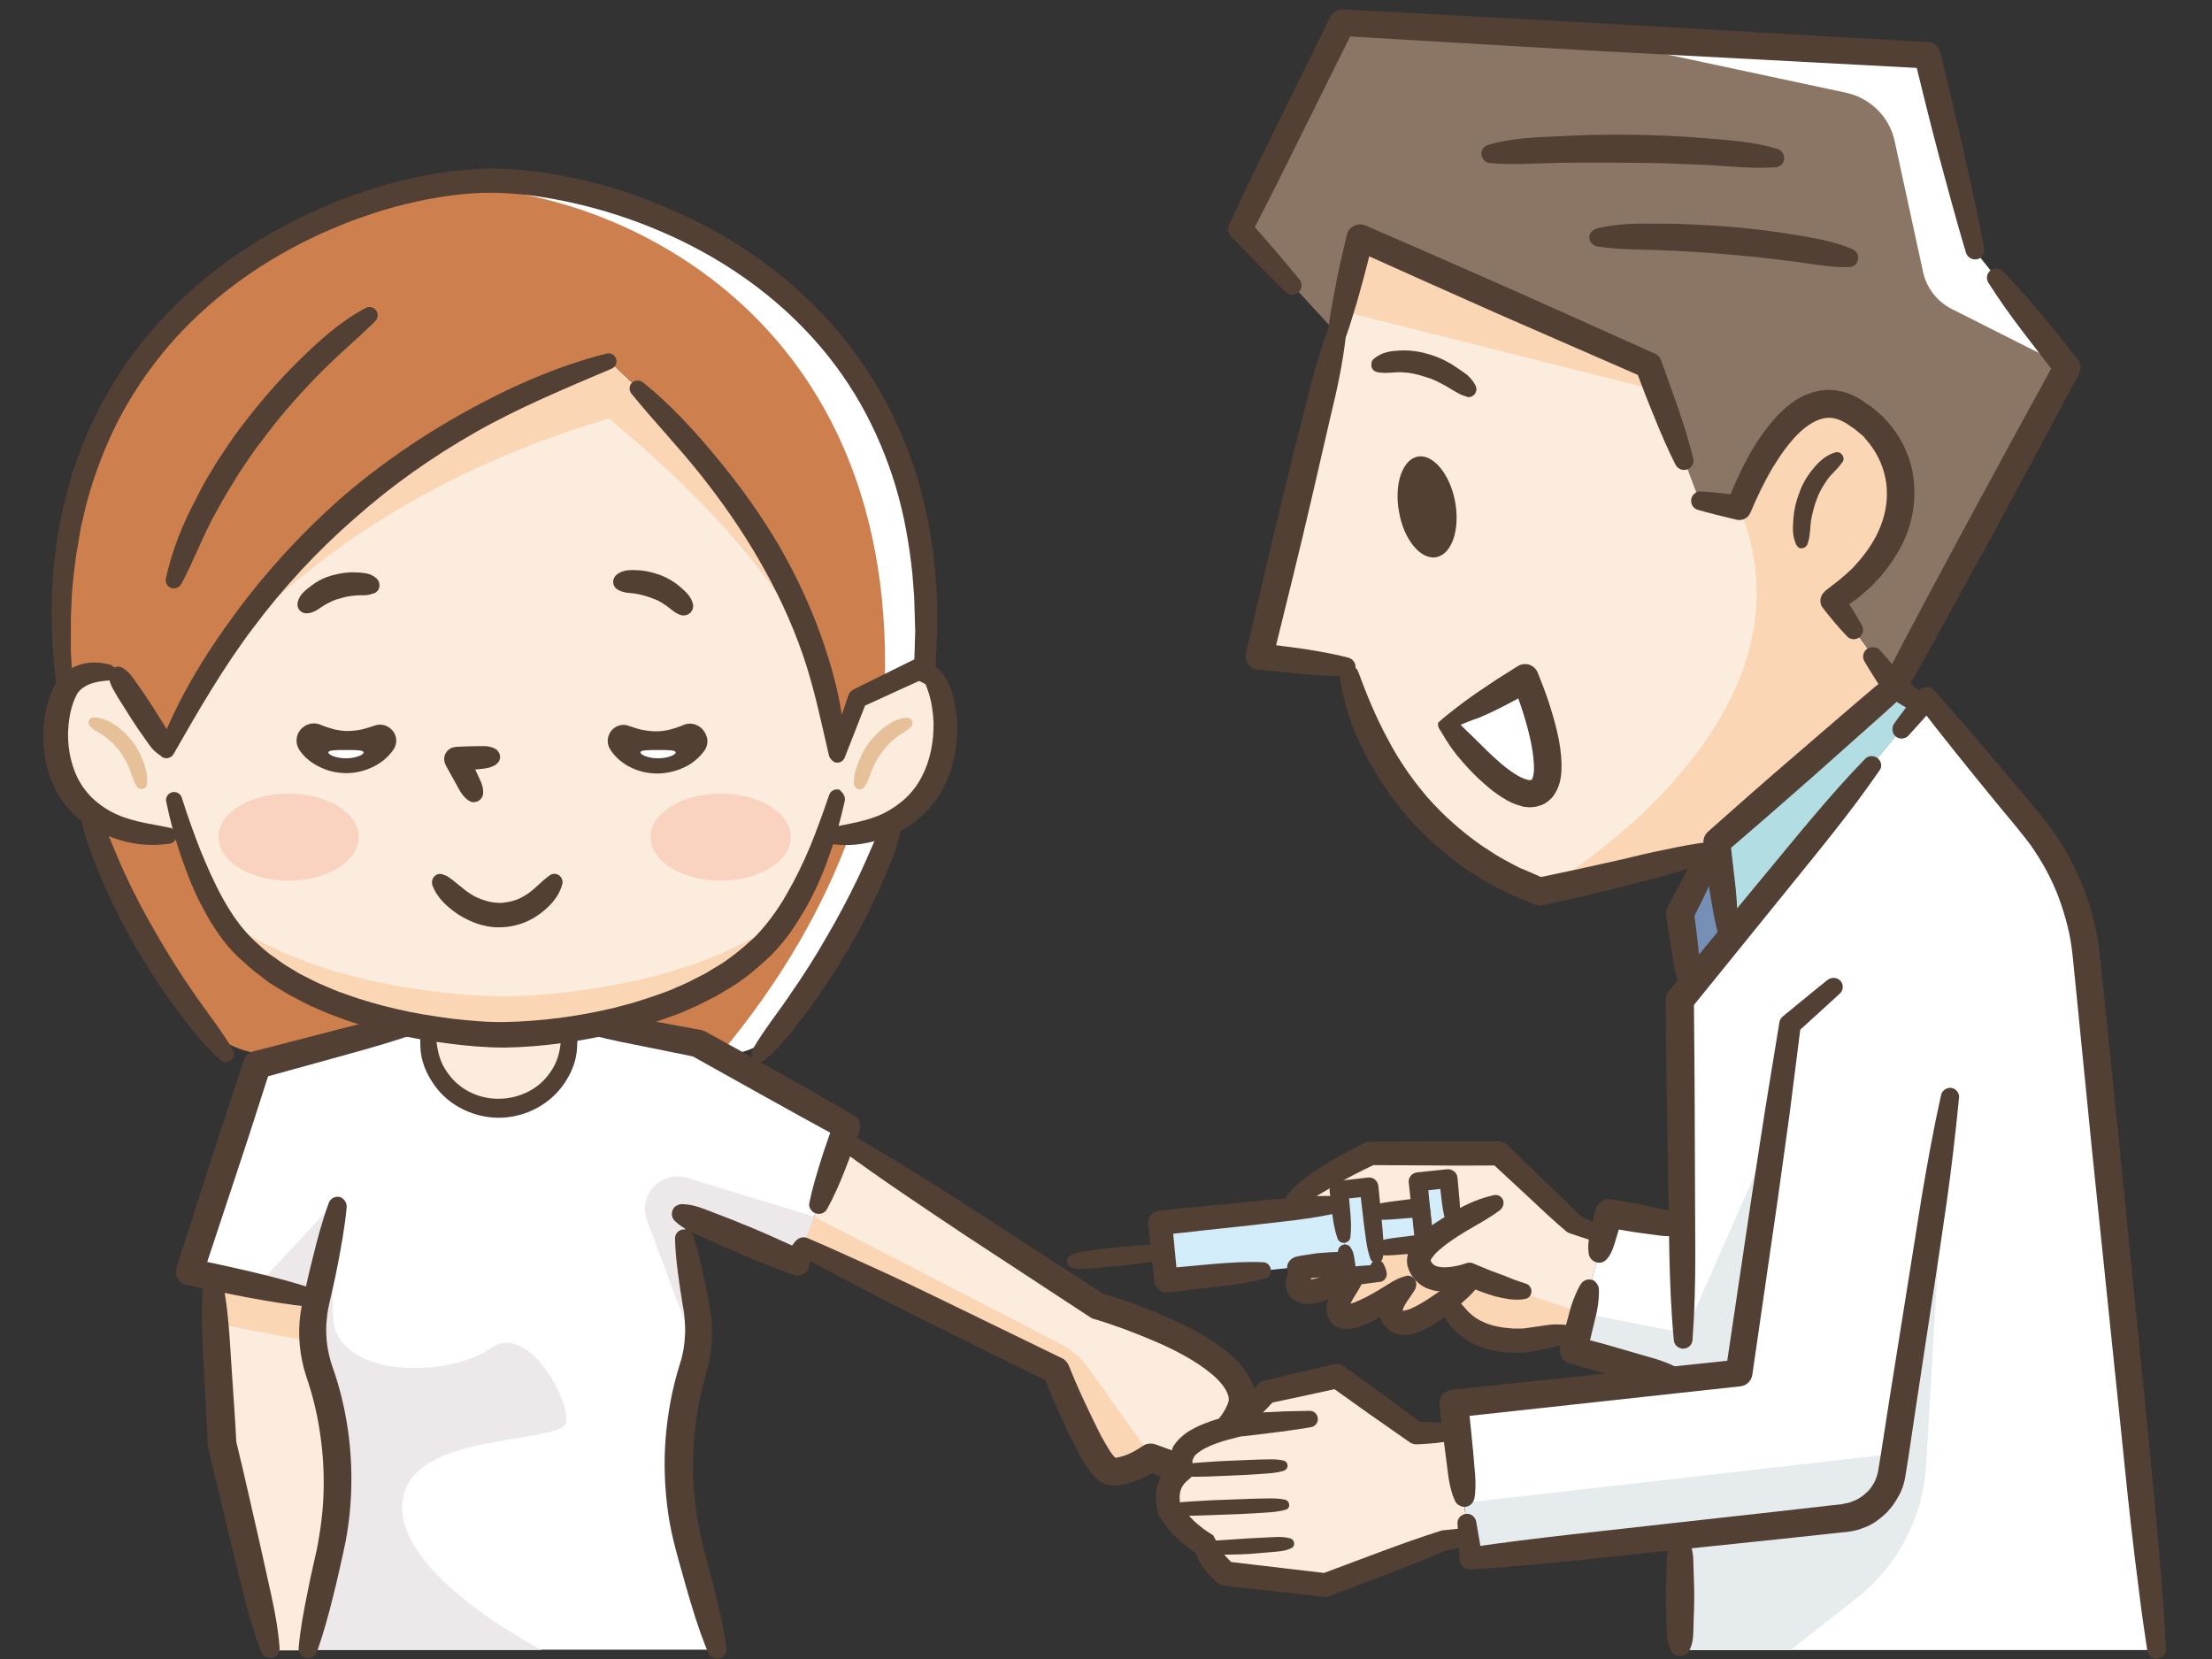 <?xml version="1.0" encoding="utf-8"?>
<!-- Generator: Adobe Illustrator 24.0.1, SVG Export Plug-In . SVG Version: 6.00 Build 0)  -->
<svg version="1.1" id="レイヤー_1" xmlns="http://www.w3.org/2000/svg" xmlns:xlink="http://www.w3.org/1999/xlink" x="0px"
	 y="0px" viewBox="0 0 640 480" style="enable-background:new 0 0 640 480;" xml:space="preserve">
<rect x="0" y="0" width="640" height="480" fill="#333333" stroke="none"/>
<style type="text/css">
	.st0{fill:#CD804D;}
	.st1{fill:#FFFFFF;}
	.st2{fill:#534034;}
	.st3{fill:#FCECDD;}
	.st4{fill:#FAD6B5;}
	.st5{fill:#EDE8EA;}
	.st6{fill:#E6C099;}
	.st7{fill:#F9D3BF;}
	.st8{fill:#768FB7;}
	.st9{fill:#B1DDE3;}
	.st10{fill:#8B7665;}
	.st11{fill:#D2ECFA;}
	.st12{fill:#E6EBEE;}
</style>
<g>
	<g>
		<path class="st0" d="M239.8,241.8l-0.8-0.3c-4.4,13-10.5,24.9-18.6,32.8c-22.6,22.3-64.1,25.3-74.8,25.3c-10.7,0-52.2-3-74.8-25.3
			c-7.8-7.7-13.6-20.2-17.9-33.8l-3.8,1.2c-10.9-0.1-18.5-3-23.6-7.3c6,18.7,15.9,39.1,31.7,60.1c5,6.7,13,10.6,21.4,10.6h0h66.9
			h62.9l0,0c7.1,0,13.9-3.3,18.3-9c15.7-20.5,25.7-40.4,32-58.8C254,240.1,247.8,241.8,239.8,241.8z"/>
		<g>
			<path class="st1" d="M245.9,241.4c-7.3,20-19.1,41.6-37.7,63.8h0.4l0,0c7.1,0,13.9-3.3,18.3-9c15.7-20.5,25.7-40.4,32-58.8
				C255.3,239.4,251,240.8,245.9,241.4z"/>
			<path class="st0" d="M41.4,240.7l-1.1,0.4c0.4,0.1,0.9,0.2,1.3,0.2C41.6,241.1,41.5,240.9,41.4,240.7z"/>
		</g>
		<g>
			<path class="st2" d="M27.7,233.9c3.2,6,5.4,12.3,8.2,18.4c2.8,6.1,5.9,12,9.3,17.8c3.3,5.8,6.9,11.5,10.7,17
				c3.8,5.6,8,10.7,11.5,16.7l0,0c0.7,1.1,0.3,2.6-0.9,3.2c-0.9,0.5-2,0.4-2.7-0.3c-5.3-4.6-9.4-10.2-13.5-15.7
				c-4.1-5.6-7.8-11.4-11.3-17.4c-3.4-6-6.6-12.2-9.3-18.6c-2.7-6.4-5.4-12.8-6.5-19.7c-0.2-1.3,0.7-2.5,2-2.7
				C26.3,232.5,27.3,233,27.7,233.9L27.7,233.9z"/>
		</g>
		<g>
			<path class="st2" d="M261,238.2c-1.1,6.7-3.8,12.8-6.5,18.9c-2.7,6.1-5.8,12-9.2,17.8c-3.4,5.7-7,11.3-11,16.7
				c-4,5.3-7.9,10.8-13,15.1c-1,0.8-2.5,0.7-3.3-0.3c-0.7-0.8-0.7-1.9-0.3-2.7l0,0c3.3-5.7,7.4-10.7,11-16.1
				c3.7-5.3,7.2-10.8,10.4-16.4c3.3-5.6,6.3-11.3,9.1-17.1c2.8-5.8,5-11.8,8.2-17.6l0,0c0.6-1.1,2.1-1.6,3.2-0.9
				C260.7,236.3,261.1,237.2,261,238.2z"/>
		</g>
		<g>
			<g>
				<path class="st3" d="M163.8,295.2c0.6,1.9,0.9,3.8,0.9,5.9c0,10.9-9.1,19.7-20.4,19.7c-11.2,0-20.4-8.8-20.4-19.7
					c0-2,0.3-4,0.9-5.9H163.8z"/>
				<path class="st3" d="M91.3,377.3c-1.5,6.6-1.1,13.4,1.1,19.8c3.5,10.2,5.3,20.8,5.3,31.4c0,7-0.8,14.1-2.3,21l-6.3,28H78.3
					l-14-59.6L61.7,371l0.4-1.7l28,6l1.6,0.4L91.3,377.3z"/>
				<path class="st1" d="M91.7,375.7l-1.6-0.4l-28-6l-7.3-1.5L74.3,308l48-12.8h2.6c-0.6,1.9-0.9,3.8-0.9,5.9
					c0,10.9,9.1,19.7,20.4,19.7c11.3,0,20.4-8.8,20.4-19.7c0-2-0.3-4-0.9-5.9h3.5l34.7,6.7l42.9,24l-1.5,4.2l-6.8,18.7l-2.5,6.9
					l-1.8,4.9l-1.7,4.6l-34.2-14.4l4.9,27.9c1,5.6,0.6,11.5-1,16.9l-0.1,0.1c-5.2,17.4-5.5,35.9-0.6,53.4l7.7,28.2H89l6.3-28
					c1.5-6.9,2.3-14,2.3-21c0-10.6-1.8-21.2-5.3-31.4c-2.2-6.4-2.6-13.3-1.1-19.8L91.7,375.7z"/>
			</g>
			<polygon class="st4" points="62.1,369.3 62.9,383 90.6,388.3 91.7,375.7 			"/>
			<polygon class="st5" points="75.3,371 97.7,347 91.7,375.7 			"/>
			<path class="st5" d="M231,364.6l4.5-12.6l-36.7-11.2c-7.5-2.3-14.3,5-11.6,12.3l13.8,36.9l-3.1-39.2L231,364.6z"/>
			<path class="st5" d="M99.4,350.8l-8.9,37.4l7.1,33.2l-8.6,56h67.8c0,0-46.4-23.7-39.8-45.6c5.3-17.7,45.7-13.9,46.8-20.4
				s-11.1-28.8-21.7-21.4c-11.2,7.9-38.1,8.8-44.5-3.8C93.8,378.7,99.4,350.8,99.4,350.8z"/>
			<path class="st3" d="M359.6,405.2c-0.1,6.7-15.3,20.7-15.3,20.7l-11.3-4.1c0,0-6.7,4.7-11.3,4c-4.6-0.7-16-29.3-16-29.3l-73.2-36
				l11-30.5l1.5,0.5l72.7,47.3C317.6,377.9,359.6,389.9,359.6,405.2z"/>
			<path class="st4" d="M235.5,352l-3.1,8.6l73.2,36c0,0,11.4,28.6,16,29.3c4.7,0.6,11.4-4,11.4-4l0.6,0.2l-18.5-26
				c-2.2-3.2-5.2-5.7-8.7-7.5L235.5,352z"/>
			<g>
				<path class="st2" d="M233.6,358.2c6.3,2.7,12.5,5.5,18.6,8.3c6.2,2.8,12.3,5.7,18.5,8.7l18.3,8.9l18.3,8.9
					c0.9,0.4,1.5,1.2,1.9,2l0,0c1.4,3.5,2.9,7,4.5,10.4c1.6,3.4,3.2,6.8,4.9,10.1c0.9,1.6,1.8,3.2,2.7,4.6c0.5,0.7,1,1.3,1.4,1.7
					l0.1,0.1l0.1,0.1c0,0,0.1,0,0.1,0.1c0,0-0.1-0.1-0.1-0.1c0,0,0,0-0.1,0c0,0-0.1-0.1-0.2-0.1c-0.1,0-0.2-0.1-0.3-0.1l-0.1,0
					c-0.1,0-0.1,0-0.1,0c0.1,0,0.2,0,0.3,0c0.9,0,2.4-0.4,3.9-1c0.7-0.3,1.5-0.7,2.2-1.1c0.7-0.4,1.5-0.9,2.1-1.3l0,0
					c1.1-0.8,2.5-0.9,3.7-0.5l11.3,4.1l-4.1,0.8c4.5-4.3,9-9.1,12.3-13.9c0.3-0.6,0.8-1.2,1-1.8l0.4-0.8c0.1-0.2,0.1-0.5,0.2-0.7
					l0.1-0.2l0-0.1c0-0.1,0-0.1,0-0.2c0.1-0.1,0-0.3,0-0.5l0-0.3l-0.1-0.3c-0.1-0.2-0.1-0.5-0.2-0.7c-0.7-1.9-2.6-4.1-4.8-5.9
					c-4.5-3.7-10.2-6.7-16-9.2c-5.8-2.5-11.9-4.8-17.9-6.6l-0.1,0c-0.4-0.1-0.7-0.3-1-0.5l-36.3-23.8c-6-4-12-8-18-12.1
					c-6-4.1-11.9-8.2-17.7-12.5c-1.2-0.9-1.5-2.6-0.6-3.8c0.8-1.1,2.3-1.4,3.5-0.7c6.3,3.6,12.4,7.4,18.6,11.2
					c6.2,3.8,12.3,7.7,18.3,11.6l36.4,23.6l-1.1-0.5c6.5,1.9,12.7,4.2,18.9,6.9c6.2,2.7,12.3,5.8,17.9,10.3c1.4,1.2,2.8,2.4,4,4
					c1.2,1.5,2.4,3.2,3.2,5.4c0.2,0.5,0.3,1.1,0.5,1.7c0.1,0.3,0.1,0.6,0.2,0.9l0.1,0.9c0,0.6,0.1,1.2,0,1.9c0,0.3-0.1,0.7-0.1,1
					l-0.1,0.5l-0.1,0.4l-0.5,1.6l-0.6,1.4c-0.4,0.9-0.9,1.7-1.4,2.5c-2,3.1-4.2,5.7-6.5,8.2c-2.3,2.5-4.6,4.9-7.2,7.2
					c-1.1,1.1-2.7,1.3-4.1,0.8l0,0l-11.3-4.1l3.7-0.5c-1,0.7-1.9,1.2-2.8,1.7c-0.9,0.5-1.9,1-2.9,1.4c-2.1,0.8-4.3,1.6-7.2,1.6
					c-0.4,0-0.8,0-1.2-0.1c-0.6-0.1-1.8-0.5-2.1-0.7c-0.2-0.1-0.5-0.3-0.7-0.4l-0.5-0.4l-0.5-0.4l-0.4-0.4c-0.9-1-1.6-1.9-2.2-2.8
					c-1.2-1.8-2.2-3.5-3.1-5.3c-1.9-3.5-3.5-7.1-5.1-10.6c-1.6-3.6-3.1-7.1-4.5-10.8l1.9,2.1l-18.3-9l-18.3-9.1
					c-6.1-3-12.1-6.1-18.2-9.3c-6-3.1-12-6.3-18-9.6c-1.3-0.7-1.8-2.4-1-3.7C230.9,358.1,232.4,357.7,233.6,358.2z"/>
			</g>
			<g>
				<g>
					<path class="st2" d="M100.3,349.3c-0.5,5.5-1.5,10.9-2.5,16.2c-0.5,2.7-1.1,5.4-1.7,8l-0.9,4c-0.3,1.3-0.5,2.4-0.6,3.6
						c-0.6,4.8,0,9.8,1.6,14.4c1.9,5.3,3.3,10.9,4.2,16.5c1.8,11.2,1.7,22.8-0.4,34c-0.3,1.4-0.6,2.8-0.9,4.2l-0.9,4
						c-0.6,2.7-1.2,5.3-1.9,8c-1.3,5.3-2.8,10.6-4.6,15.8c-0.5,1.4-2.1,2.1-3.5,1.6c-1.2-0.4-1.9-1.6-1.8-2.8
						c0.5-5.5,1.5-10.9,2.6-16.2c0.5-2.7,1.1-5.3,1.7-8l0.9-4c0.3-1.3,0.5-2.6,0.7-3.9c1.8-10.3,1.8-20.9,0.1-31.3
						c-0.8-5.2-2.1-10.2-3.8-15.2c-1.9-5.8-2.5-11.9-1.7-17.9c0.2-1.5,0.5-3,0.8-4.4l0.9-4c0.6-2.7,1.2-5.3,1.9-8
						c1.3-5.3,2.7-10.6,4.6-15.8c0.5-1.4,2-2.2,3.5-1.7C99.7,347,100.4,348.1,100.3,349.3z"/>
				</g>
				<g>
					<path class="st2" d="M124.8,297.9c-0.9,0.1-1.7,0.2-2.6,0.3l0.8-0.1c-3.9,1.4-7.8,2.7-11.8,3.9c-4,1.2-7.9,2.3-11.9,3.4
						l-23.9,6.6l2.8-2.6c-3.2,10-6.4,20-9.7,29.9c-3.3,10-6.6,19.9-9.9,29.9l-2.9-5c5.9,1.3,11.8,2.5,17.6,3.9
						c5.9,1.4,11.7,2.9,17.4,4.8c1.4,0.5,2.2,2,1.7,3.4c-0.4,1.2-1.6,2-2.8,1.8c-6-0.6-12-1.6-17.9-2.7c-5.9-1.1-11.8-2.4-17.7-3.6
						c-2.1-0.4-3.5-2.5-3-4.6c0-0.1,0.1-0.3,0.1-0.4l0-0.1c3.2-10,6.4-20,9.6-30c3.2-10,6.6-19.9,9.8-29.9l0,0
						c0.4-1.3,1.5-2.3,2.8-2.6l24-6.2c4-1,8-2.1,12-3c4-0.9,8.1-1.8,12.2-2.5l0.5-0.1c0.1,0,0.2,0,0.3,0c0.9,0.1,1.7,0.2,2.6,0.3
						c1.5,0.2,2.6,1.5,2.4,3C127.1,296.7,126.1,297.7,124.8,297.9z"/>
				</g>
				<g>
					<path class="st2" d="M234.2,347.9c0.8-4,2-7.9,3.2-11.8c1.2-3.9,2.6-7.7,3.9-11.5l1.8,4.7c-7.2-3.9-14.4-7.9-21.6-11.9
						c-7.2-4-14.3-8-21.5-12l1.2,0.4l-17.3-3.5c-5.8-1.1-11.6-2.4-17.2-4.1l0.6,0.1c-1.2-0.1-2.3-0.3-3.5-0.4
						c-1.5-0.2-2.5-1.6-2.3-3.1c0.2-1.2,1.1-2.1,2.3-2.3c1.2-0.2,2.3-0.3,3.5-0.4l0.6,0.1c5.9,0.5,11.7,1.5,17.5,2.6l17.4,3.2
						c0.4,0.1,0.8,0.2,1.1,0.4l0.1,0c7.2,4,14.4,7.9,21.5,12c7.2,4,14.3,8.1,21.4,12.2l0.1,0c1.6,0.9,2.3,2.9,1.7,4.7
						c-1.4,3.8-2.8,7.6-4.3,11.4c-1.5,3.8-3.1,7.5-5.1,11.1c-0.7,1.3-2.3,1.8-3.7,1.1C234.4,350.2,233.9,349,234.2,347.9z"/>
				</g>
				<g>
					<path class="st2" d="M197.6,348.4c3.3,0.1,6.1,1.4,9,2.5c2.9,1.1,5.8,2.2,8.6,3.4c2.9,1.1,5.7,2.4,8.5,3.6
						c2.8,1.3,5.7,2.5,8.4,3.9l-5,2.2c0.4-0.7,0.7-1.5,1.1-2.2c0.4-0.7,0.9-1.4,1.5-2.1c1.1-1.2,2.9-1.3,4.1-0.3
						c0.6,0.5,0.9,1.3,1,2.1c0,0.9-0.1,1.7-0.2,2.6c-0.1,0.8-0.3,1.6-0.5,2.4c-0.5,1.8-2.3,2.9-4.1,2.5c-0.1,0-0.2-0.1-0.3-0.1
						l-0.5-0.2c-2.9-1-5.8-2.2-8.7-3.3c-2.9-1.2-5.7-2.3-8.6-3.6c-2.8-1.2-5.7-2.5-8.5-3.8c-2.8-1.3-5.7-2.4-8.1-4.7
						c-1.2-1.1-1.2-2.9-0.1-4.1C196,348.6,196.8,348.3,197.6,348.4z"/>
				</g>
				<g>
					<path class="st2" d="M204.9,478.2c-2.7-6.5-4.7-13.1-6.6-19.8l-1.4-5c-0.5-1.7-0.9-3.3-1.4-5.1c-0.9-3.5-1.7-7-2.2-10.6
						c-1-7.2-1.3-14.5-0.7-21.7c0.6-7.2,1.9-14.4,4.1-21.3l0-0.1c0.1-0.2,0.1-0.4,0.2-0.6l0.1-0.1l-0.2,0.6c0.8-2.7,1.3-5.5,1.4-8.4
						c0.1-1.4,0-2.9-0.1-4.3c-0.1-0.7-0.1-1.4-0.2-2.1l-0.4-2.3c-0.5-3.1-1-6.3-1.4-9.4c-0.4-3.2-0.7-6.3-0.8-9.5
						c-0.1-1.5,1.1-2.8,2.6-2.8c1.2,0,2.3,0.8,2.7,1.9c1,3.1,1.8,6.2,2.5,9.3c0.7,3.1,1.3,6.2,1.9,9.4l0.4,2.4
						c0.1,0.9,0.3,1.7,0.4,2.6c0.2,1.7,0.3,3.5,0.2,5.3c-0.1,3.5-0.6,7-1.6,10.4c-0.1,0.2-0.1,0.4-0.2,0.5l0,0.1l-0.1,0.1l0.3-0.6
						c-0.9,3.2-1.7,6.4-2.3,9.7c-0.6,3.3-1,6.6-1.3,9.9c-0.5,6.6-0.4,13.3,0.6,19.9c0.4,3.3,1.1,6.6,1.8,9.8c0.4,1.6,0.8,3.3,1.3,5
						l1.3,5c1.8,6.7,3.4,13.5,4.4,20.4c0.2,1.5-0.8,2.9-2.3,3.1C206.5,480,205.4,479.3,204.9,478.2z"/>
				</g>
				<g>
					<path class="st2" d="M64.4,370.8c1.6,7.7,2,15.5,2.5,23.4c0.5,7.8,1.1,15.6,1.5,23.4l-0.1-0.7c1.2,5,2.4,9.9,3.5,14.9l3.4,14.9
						l3.3,14.9c1.1,5,2,10,2.4,15.2c0.1,1.5-1,2.8-2.5,2.9c-1.2,0.1-2.3-0.6-2.8-1.7c-1.9-4.8-3.3-9.7-4.6-14.7l-3.7-14.9l-3.6-14.9
						c-1.2-5-2.4-9.9-3.5-14.9l0,0c0-0.2-0.1-0.4-0.1-0.7c-0.4-7.8-0.8-15.6-1.2-23.4c-0.4-7.8-0.8-15.6-0.1-23.5
						c0.1-1.5,1.4-2.6,2.9-2.5C63.2,368.8,64.1,369.7,64.4,370.8z"/>
				</g>
				<g>
					<path class="st2" d="M165.5,294.6c0.7,1.6,1.2,3.2,1.4,5c0.1,0.9,0.2,1.7,0.1,2.6c0,0.9-0.1,1.8-0.2,2.6
						c-0.5,3.5-2.1,6.8-4.2,9.6c-4.3,5.7-11.3,9-18.3,9c-7,0-14.1-3.3-18.3-9c-2.1-2.8-3.7-6.1-4.2-9.6c-0.1-0.9-0.2-1.7-0.2-2.6
						c0-0.9,0-1.8,0.1-2.6c0.2-1.7,0.7-3.4,1.4-5c0.4-0.9,1.5-1.3,2.4-0.9c0.8,0.3,1.2,1.1,1,1.9l0,0c-0.5,2.8-0.4,5.6,0.2,8.3
						c0.5,2.7,1.7,5.2,3.4,7.3c3.3,4.3,8.8,6.8,14.2,6.7c5.4,0,10.9-2.4,14.2-6.7c1.7-2.1,2.9-4.6,3.4-7.3c0.5-2.7,0.6-5.4,0.2-8.3
						l0,0c-0.2-1,0.5-1.9,1.5-2.1C164.4,293.5,165.2,293.9,165.5,294.6z"/>
				</g>
			</g>
		</g>
		<g>
			<path class="st3" d="M270.1,196.3c-0.7-1-3.2-1.3-4.2-2l-0.3-0.6l-17.5,8.3l-5.9,16.2c-5.1-45.1-30-78.3-57.8-105.9l-8.1-7.8
				c-65.7,21.6-105.8,65.4-128.1,112.7l-14.9-22.6l-1.8,0.1c-4.3-0.6-9.3,0.3-11.9,4.1c-4.3,6.3-6.8,25.3,5.9,35.8
				c5.1,4.3,12.7,7.1,23.6,7.3l3.8-1.2c4.3,13.6,10.1,26.1,17.9,33.8c22.6,22.3,64.1,25.3,74.8,25.3c10.7,0,52.2-3,74.8-25.3
				c8.1-8,14.1-19.9,18.6-32.8l0.8,0.3c8-0.1,14.1-1.8,19-4.4C276.9,227.4,274.9,203.2,270.1,196.3z"/>
		</g>
		<path class="st4" d="M176.2,121.1l9.1,7.8c20,17.6,38.5,37.5,50.8,61.3c-10.1-31.4-30-56.4-51.8-78l-8.1-7.8
			c-52.1,17.1-88.1,48.3-111.9,84.1C90.6,159.9,127,135.6,176.2,121.1z"/>
		<path class="st0" d="M31.6,194.6c-4.3-0.6-9.3,0.3-11.9,4.1l-0.8-0.1C7.1,87.9,100.5,52.7,141.2,52.2
			c40.6-0.5,134.1,30.9,126.5,140.4l-2.1,1l-17.5,8.3l-5.9,16.2c-5.1-45.1-30-78.3-57.8-105.9l-8.1-7.8
			c-65.7,21.6-105.8,65.4-128.1,112.7l-14.9-22.6L31.6,194.6z"/>
		<g>
			<path class="st1" d="M141.2,52.2c-15.2,0.2-37.7,5.2-59.4,17.2c19-10.3,38.1-14.7,51.3-14.9C171.7,54,259.3,86.3,256,198.2
				l9.5-4.5l2.1-1C275.2,83.1,181.8,51.7,141.2,52.2z"/>
		</g>
		<g>
			<path class="st4" d="M62.9,264.1c2.4,4,5,7.5,7.8,10.3c22.6,22.3,64.1,25.3,74.8,25.3c10.7,0,52.2-3,74.8-25.3
				c3-3,5.8-6.6,8.3-10.5c-25.6,21.5-71.2,24.4-83,24.4C133.9,288.3,88.6,285.4,62.9,264.1z"/>
		</g>
		<g>
			<path class="st2" d="M31.3,196.9c-2.9,0.2-5.6,0.8-7.3,2.1c-0.4,0.3-0.8,0.6-1.1,1c-0.2,0.2-0.3,0.4-0.5,0.6
				c-0.1,0.3-0.3,0.5-0.4,0.8c-0.6,1.1-1,2.4-1.4,3.8c-1.4,5.6-1.2,11.7,0.7,17.1c0.9,2.7,2.3,5.1,4.1,7.2c1.8,2.1,4,3.8,6.5,5.2
				c2.5,1.4,5.3,2.3,8.2,3c2.9,0.7,5.9,1.1,9,1.8l0.1,0c1.3,0.3,2.1,1.5,1.8,2.8c-0.2,1-1,1.7-2,1.8c-3.4,0.5-6.8,0.5-10.3-0.1
				c-3.4-0.6-6.8-1.7-10.1-3.3c-3.2-1.6-6.3-3.8-8.7-6.6c-2.4-2.8-4.3-6.1-5.5-9.5c-2.3-6.9-2.5-14.2-0.6-21.2
				c0.5-1.7,1.1-3.5,2.1-5.2c0.2-0.4,0.5-0.9,0.8-1.3c0.3-0.4,0.7-0.9,1.1-1.3c0.8-0.8,1.7-1.5,2.6-2.1c1.9-1.1,3.9-1.6,5.8-1.8
				c1.9-0.1,3.8,0.1,5.6,0.6c1.3,0.4,2,1.7,1.6,2.9c-0.3,1-1.1,1.6-2.1,1.7L31.3,196.9z"/>
		</g>
		<g>
			<g>
				<path class="st2" d="M267.1,192.3c0-0.1,0.3,0,0.6,0c0.3,0,0.7,0.1,1.1,0.2c0.4,0.1,0.8,0.2,1.4,0.4c0.5,0.2,1.1,0.4,1.9,1.1
					l0.3,0.3l0.2,0.3l0.2,0.3l0.4,0.6c0.3,0.4,0.5,0.8,0.7,1.2c0.4,0.8,0.8,1.6,1.1,2.4c0.6,1.6,1,3.2,1.3,4.8
					c0.3,1.6,0.4,3.2,0.6,4.8c0.3,6.4-0.8,13.1-3.8,19c-1.5,3-3.6,5.7-6,8c-2.4,2.3-5.3,4.2-8.3,5.6c-6,2.7-12.6,3.9-18.8,2.8
					c-1.3-0.2-2.2-1.4-1.9-2.7c0.2-1,0.9-1.7,1.8-1.9l0.1,0c5.7-1.2,11.1-1.9,15.9-4.3c4.7-2.4,8.6-6,10.9-10.7
					c2.4-4.6,3.4-10.1,3.3-15.5c-0.1-2.7-0.5-5.4-1.2-7.9c-0.2-0.6-0.4-1.2-0.6-1.8c-0.1-0.3-0.2-0.6-0.3-0.8l-0.2-0.4l-0.1-0.2
					c0-0.1,0,0,0,0.1c0,0,0.1,0.1,0.1,0.1c0.2,0.2,0.2,0,0-0.1c-0.2-0.1-0.4-0.3-0.7-0.4l-1-0.5c-0.4-0.2-0.8-0.4-1.4-0.9
					c-1.1-0.7-1.4-2.1-0.7-3.2C264.6,191.9,266.1,191.6,267.1,192.3z"/>
			</g>
		</g>
		<g>
			<g>
				<path class="st2" d="M244.4,231.8c-1.2,5.3-2.6,10.6-4.5,15.8c-1.8,5.2-4,10.3-6.8,15.2c-1.4,2.4-2.9,4.8-4.5,7.1
					c-1.7,2.3-3.5,4.5-5.5,6.5c-4.1,3.9-8.5,7.6-13.4,10.3l-1.8,1.1c-0.6,0.4-1.2,0.7-1.9,1l-3.7,1.9c-1.3,0.6-2.5,1.1-3.8,1.7
					l-1.9,0.8l-1.9,0.7l-3.9,1.4l-4,1.3c-1.3,0.4-2.6,0.8-4,1.2c-1.3,0.3-2.7,0.7-4,1c-10.8,2.5-21.6,4.1-32.7,4.3
					c-5.6,0-11.1-0.5-16.5-1.2c-5.4-0.7-10.9-1.6-16.2-2.9c-5.4-1.3-10.7-2.8-15.9-4.8c-2.6-0.9-5.1-2.1-7.7-3.2
					c-1.3-0.6-2.5-1.3-3.7-1.9c-1.2-0.7-2.5-1.2-3.7-2l-3.6-2.2c-1.2-0.7-2.3-1.6-3.4-2.5c-2.3-1.6-4.4-3.6-6.5-5.5
					c-2.1-2-4-4.3-5.6-6.6c-1.6-2.3-3.1-4.7-4.4-7.2c-2.7-4.9-4.7-10.1-6.5-15.3c-1.8-5.2-3.2-10.5-4.3-15.8
					c-0.3-1.3,0.5-2.5,1.8-2.8c1.2-0.2,2.3,0.4,2.7,1.6l0,0c1.6,5.1,3.4,10.1,5.3,15c2,4.9,4.1,9.7,6.6,14.2c2.5,4.5,5.4,8.7,9,12.1
					c1.9,1.7,3.7,3.5,5.9,4.9c1,0.7,2,1.5,3.1,2.2l3.3,2c1.1,0.7,2.3,1.2,3.4,1.8c1.2,0.6,2.3,1.2,3.5,1.7c2.4,1,4.7,2.1,7.2,2.9
					c4.9,1.8,9.9,3.2,15.1,4.4c5.1,1.2,10.3,2,15.5,2.7c5.2,0.6,10.5,1.1,15.6,1c10.4-0.2,21-1.6,31.2-4c1.3-0.3,2.5-0.7,3.8-1
					c1.3-0.3,2.5-0.7,3.8-1.1l3.7-1.2l3.7-1.3l1.8-0.7l1.8-0.8c1.2-0.5,2.4-1,3.6-1.6l3.5-1.8c0.6-0.3,1.2-0.6,1.7-0.9l1.6-1
					c4.5-2.5,8.4-5.8,12.1-9.2c3.5-3.6,6.5-7.7,9.1-12.2c2.6-4.5,4.9-9.2,6.9-14c2-4.9,3.8-9.9,5.5-14.9l0,0c0.4-1.2,1.7-1.9,3-1.5
					C244,229.5,244.7,230.6,244.4,231.8z"/>
			</g>
		</g>
		<g>
			<path class="st2" d="M240,217.4c1.8-5.5,3.7-10.9,5.5-16.3c0.2-0.7,0.7-1.2,1.3-1.5l0.1-0.1l19.4-9.6l-1.8,2.6l0.2-6.6l0.1-3.3
				l-0.1-3.3c-0.1-2.2-0.1-4.4-0.2-6.6l-0.5-6.5c-0.9-8.7-2.4-17.3-4.9-25.6c-2.5-8.3-5.9-16.3-10.2-23.9
				c-4.3-7.5-9.5-14.5-15.5-20.8c-11.9-12.6-26.7-22.4-42.8-29.2c-8-3.4-16.4-6.1-24.9-8c-8.5-1.9-17.2-3.1-25.7-2.9
				c-8.5,0.2-17.2,1.8-25.6,4c-8.4,2.3-16.6,5.4-24.5,9.2c-15.7,7.6-30,18.1-41.3,31.3c-5.6,6.6-10.5,13.8-14.5,21.6
				c-3.9,7.7-7,15.9-9.2,24.3l-1.5,6.4l-1.1,6.5c-0.4,2.1-0.6,4.3-0.9,6.5c-0.2,2.2-0.5,4.3-0.6,6.5l-0.3,6.6l0,6.6l0,3.3l0.2,3.3
				l0.3,6.6l0,0.1c0.1,1.3-0.9,2.4-2.2,2.4c-1.2,0.1-2.3-0.8-2.4-2c-2.3-17.9-2.1-36.4,2.4-54.3c4.3-17.8,12.8-34.7,24.8-48.7
				c11.9-14,27-25.1,43.4-33.1c16.5-7.9,34.2-13.3,52.9-14.1c9.3-0.2,18.5,1,27.4,3c8.9,2,17.7,4.8,26.1,8.5
				c16.8,7.2,32.4,17.5,45,31c6.3,6.7,11.8,14.2,16.4,22.2c4.6,8,8.1,16.5,10.8,25.3c2.6,8.8,4.2,17.9,5,27l0.5,6.8
				c0.1,2.3,0.1,4.6,0.1,6.8l0,3.4l-0.2,3.4l-0.3,6.8c-0.1,1.1-0.8,2.1-1.7,2.6l0,0l-19.7,9l1.4-1.5c-2.1,5.4-4.2,10.7-6.3,16.1
				c-0.5,1.2-1.8,1.8-3,1.3C240.2,219.8,239.6,218.5,240,217.4z"/>
		</g>
		<g>
			<g>
				<path class="st2" d="M186,110.6c8.1,6.5,15.1,14.2,21.7,22.2c6.6,8,12.7,16.5,18,25.6c5.2,9.1,9.6,18.7,12.9,28.6
					c3.3,9.9,5.8,20.3,5.8,30.8c0,1.3-1,2.4-2.3,2.4c-1.1,0-2.1-0.8-2.3-1.8l0,0c-2.3-9.9-4.3-19.7-7.6-29.2
					c-3.3-9.5-7.6-18.6-12.6-27.2c-5-8.7-10.8-17-17.1-24.9c-6.3-7.9-13.3-15.2-19.8-23.2c-0.8-1-0.7-2.5,0.3-3.3
					C183.9,109.9,185.2,110,186,110.6z"/>
			</g>
		</g>
		<g>
			<g>
				<path class="st2" d="M46.1,216.2c5.3-13.9,13.1-26.7,21.9-38.6c8.8-12,18.9-23,30-32.9c11.2-9.8,23.5-18.3,36.5-25.5
					c13-7.2,26.7-13.3,41-16.9c1.3-0.3,2.5,0.4,2.8,1.7c0.3,1.1-0.3,2.3-1.4,2.7l0,0c-13.4,5.7-26.7,11.2-39.2,18.3
					c-12.5,7.1-24.3,15.4-35.1,25c-10.8,9.4-20.7,20.1-29.3,31.6c-8.7,11.5-15.9,24-23.1,36.6l0,0c-0.6,1.1-2.1,1.5-3.2,0.9
					C46.1,218.5,45.7,217.3,46.1,216.2z"/>
			</g>
		</g>
		<g>
			<path class="st2" d="M46.3,218.5c-2.2-1.3-3.3-3.3-4.6-5.1c-1.3-1.8-2.6-3.7-3.8-5.6c-1.2-1.9-2.4-3.8-3.6-5.7
				c-1.1-2-2.5-3.7-2.8-6.3c-0.2-1.4,0.9-2.7,2.3-2.9c0.6-0.1,1.1,0.1,1.6,0.3c2.2,1.3,3.3,3.3,4.6,5.1c1.3,1.8,2.6,3.7,3.8,5.6
				c1.2,1.9,2.4,3.8,3.6,5.7c1.1,2,2.5,3.7,2.8,6.3c0.2,1.4-0.9,2.7-2.3,2.9C47.3,218.9,46.7,218.7,46.3,218.5z"/>
		</g>
		<g>
			<path class="st2" d="M108.4,93.1c-5.6,5.5-11.8,10.6-17.3,16.4c-5.5,5.7-10.7,11.7-15.4,18.1c-2.5,3.1-4.6,6.5-6.8,9.7
				c-2,3.4-4.2,6.7-6,10.2c-4,6.9-6.6,14.3-10.4,21.4l-0.1,0.1c-0.6,1.1-2,1.6-3.2,1c-0.9-0.5-1.4-1.6-1.2-2.6
				c1.7-8.1,4.9-15.9,8.8-23.2l1.4-2.8c0.5-0.9,1-1.8,1.5-2.7l3.2-5.3c2.3-3.4,4.5-6.9,7.1-10.2c5-6.6,10.4-12.9,16.3-18.7
				c5.9-5.8,12-11.4,19.5-15.4c1.1-0.6,2.6-0.2,3.2,1c0.5,0.9,0.3,2.1-0.4,2.8L108.4,93.1z"/>
		</g>
		<g>
			<g>
				<path class="st2" d="M203.8,217.2c-1.5,2.1-3.6,3.8-6,4.9c-2.4,1.1-5.1,1.7-7.7,1.7c-5.3,0-10.7-2.5-13.5-6.9
					c-1.4-2.1-0.8-5,1.3-6.4c1.2-0.8,2.7-1,4-0.5l0.9,0.3c1.4,0.5,2.5,0.8,3.7,1c1.2,0.2,2.3,0.3,3.5,0.3c1.2,0,2.3-0.2,3.4-0.4
					c1.1-0.3,2.3-0.6,3.5-1.1l1-0.4c2.6-1,5.4,0.4,6.4,3C205,214.2,204.7,215.9,203.8,217.2z"/>
			</g>
		</g>
		<path class="st1" d="M195.5,217.7c0-0.7-2.3-0.7-5.1-0.7s-5.1,0-5.1,0.7c0,0.7,2.3,1.7,5.1,1.7S195.5,218.4,195.5,217.7z"/>
		<g>
			<g>
				<path class="st2" d="M93.5,210c1.3,0.5,2.4,0.8,3.5,1.1c1.1,0.2,2.3,0.4,3.4,0.4c1.2,0,2.3-0.1,3.5-0.3c1.2-0.2,2.4-0.6,3.7-1
					l0.9-0.3c2.4-0.8,5,0.5,5.9,2.9c0.5,1.4,0.2,2.9-0.5,4c-2.9,4.3-8.2,6.8-13.5,6.9c-2.6,0-5.3-0.5-7.7-1.7
					c-2.4-1.1-4.6-2.8-6-4.9c-1.6-2.3-1-5.4,1.3-6.9c1.4-1,3.1-1.1,4.5-0.6L93.5,210z"/>
			</g>
		</g>
		<path class="st1" d="M95,217.7c0-0.7,2.3-0.7,5.1-0.7c2.8,0,5.1,0,5.1,0.7c0,0.7-2.3,1.7-5.1,1.7C97.3,219.4,95,218.4,95,217.7z"
			/>
		<g>
			<g>
				<path class="st6" d="M27,207.6c2.6-0.1,4.6,1.1,6.5,2.3c1.9,1.3,3.5,2.9,4.9,4.7c1.3,1.9,2.4,3.8,3.1,5.9c0.4,1,0.7,2.1,0.9,3.1
					c0.2,1.1,0.2,2.2,0.1,3.3c-0.1,0.9-0.9,1.5-1.8,1.4c-0.5-0.1-0.9-0.3-1.1-0.7l-0.1-0.2c-0.6-0.9-0.9-1.8-1.2-2.7
					c-0.4-0.9-0.6-1.8-1-2.6c-0.7-1.7-1.6-3.3-2.7-4.8c-1.1-1.4-2.3-2.7-3.7-3.8c-1.4-1.1-3.1-1.8-4.4-2.9l-0.3-0.3
					c-0.7-0.6-0.8-1.6-0.2-2.2C26.1,207.8,26.6,207.6,27,207.6z"/>
			</g>
			<g>
				<g>
					<path class="st6" d="M263.2,210.6c-1.3,1.2-2.9,1.9-4.3,3.1c-1.4,1.1-2.6,2.4-3.7,3.9c-1.1,1.5-2,3-2.7,4.7
						c-0.4,0.8-0.7,1.7-1,2.6c-0.3,0.9-0.7,1.8-1.3,2.6l-0.1,0.2c-0.5,0.7-1.5,0.9-2.3,0.4c-0.4-0.3-0.6-0.7-0.7-1.1
						c-0.1-1.1,0-2.2,0.2-3.2c0.3-1,0.6-2.1,1-3.1c0.8-2,1.8-4,3.1-5.8c1.4-1.8,2.9-3.4,4.8-4.7c1.8-1.3,3.7-2.5,6.3-2.5
						c0.9,0,1.6,0.7,1.5,1.6c0,0.5-0.2,0.9-0.5,1.1L263.2,210.6z"/>
				</g>
			</g>
		</g>
		<g>
			<path class="st2" d="M143.5,221.2c-1.8,1.2-3.7,1.2-5.6,1.4c-1.9,0.2-3.8,0.4-5.7,0.5l2.9-5.2c0.5,0.9,0.9,1.8,1.4,2.8
				c0.5,0.9,0.9,1.9,1.4,2.8c0.8,1.9,2,3.6,1.9,6c-0.1,1.5-1.3,2.6-2.8,2.6c-0.5,0-0.9-0.2-1.3-0.4c-2-1.3-2.8-3.2-3.8-5
				c-0.5-0.9-1-1.8-1.5-2.7c-0.5-0.9-1-1.8-1.5-2.7l0-0.1c-0.9-1.7-0.2-3.8,1.5-4.7c0.4-0.2,0.9-0.3,1.4-0.4
				c1.9-0.1,3.8-0.2,5.7-0.2c1.9,0,3.8-0.3,5.7,0.7c1.3,0.7,1.9,2.3,1.2,3.6C144.2,220.6,143.8,220.9,143.5,221.2z"/>
		</g>
		<g>
			<g>
				<path class="st2" d="M86.2,174c0.6-2.2,2.4-3.4,4.1-4.7c1.7-1.3,3.8-2.3,6-2.9c2.1-0.5,4.2-0.9,6.4-0.8c1.1,0,2.2,0.1,3.3,0.3
					c1.1,0.2,2.1,0.7,3,1.5c1,1,1.1,2.7,0.1,3.7c-0.3,0.3-0.6,0.5-1,0.6l-0.4,0.1c-1.8,0.7-3.2,0.3-4.8,0.5
					c-1.6,0.1-3.1,0.4-4.7,0.9c-1.4,0.3-2.7,1-4.2,1.8c-1.4,0.8-2.5,2-4.6,2.4l-0.2,0c-1.5,0.3-2.9-0.7-3.1-2.1
					C86,174.8,86.1,174.4,86.2,174z"/>
			</g>
		</g>
		<g>
			<g>
				<path class="st2" d="M197.1,178c-2-0.6-3-1.9-4.4-2.8c-1.3-0.9-2.6-1.7-4-2.1c-1.5-0.6-3-1-4.6-1.3c-1.6-0.3-3-0.1-4.8-0.9
					l-0.4-0.2c-1.3-0.6-1.9-2.2-1.2-3.5c0.2-0.4,0.4-0.7,0.7-0.9c0.9-0.8,2-1.1,3.1-1.3c1.1-0.1,2.2-0.1,3.3,0
					c2.2,0.1,4.3,0.7,6.3,1.4c2.1,0.8,4.1,2,5.7,3.4c1.6,1.4,3.2,2.8,3.7,5c0.3,1.4-0.6,2.9-2.1,3.2c-0.4,0.1-0.9,0.1-1.2,0
					L197.1,178z"/>
			</g>
		</g>
		<ellipse class="st7" cx="83.5" cy="242.2" rx="20.3" ry="12.6"/>
		<ellipse class="st7" cx="208.5" cy="242.2" rx="20.3" ry="12.6"/>
		<g>
			<path class="st2" d="M129.2,253.4c2.6,1.6,4.7,3.9,7.2,5.4c1.2,0.8,2.6,1.3,3.8,1.7c1.3,0.4,2.6,0.7,4,0.7c0.7,0.1,1.3,0,2-0.1
				c0.6-0.1,1.3-0.2,2-0.4c1.3-0.3,2.5-0.9,3.7-1.6c2.4-1.4,4.3-3.7,6.7-5.5l0.4-0.3c1-0.8,2.5-0.6,3.3,0.5c0.4,0.6,0.6,1.3,0.4,2
				c-1.1,4-3.9,6.8-7.2,9.1c-3.3,2.3-7.5,3.5-11.6,3.4c-2,0-4.1-0.5-6-1.1c-1.9-0.7-3.7-1.6-5.3-2.6c-3.2-2.2-6.1-4.7-7.5-8.5
				c-0.4-1.2,0.2-2.6,1.4-3.1c0.7-0.3,1.5-0.1,2.1,0.2L129.2,253.4z"/>
		</g>
	</g>
	<g>
		<g>
			<polygon class="st8" points="500.4,271.8 489.1,285.6 489,285.5 486.1,264.3 495.2,246.2 496.5,243.6 499.9,271.5 			"/>
			<polygon class="st9" points="555.8,204.1 500.4,271.8 499.9,271.5 496.5,243.6 548.3,198.6 			"/>
			<path class="st10" d="M571.4,72.5l26.8,33.8l-50,92.3l-18-24.7c26.3-17.2,24.5-44.1,5.7-55.1c-18.8-11-32.7,28.1-32.7,28.1
				l-11.6-2.1l-14.6-39l-83.5-37.1l-6.7,27.8l-28-30.5l29.5-59.6l169.3,9.4L571.4,72.5z"/>
			<path class="st1" d="M441.3,196.2c0,0,11.7,28,3.7,32.8c-8,4.8-26.2-19.3-26.2-19.3L441.3,196.2z"/>
			<path class="st3" d="M530.2,173.9l18,24.7l-51.7,45l-1.3,2.6l-0.1-0.1c0,0-30.2,7.9-49.6,11.8C397.5,239.8,390,193,390,193
				l-25.5-3.1l22.4-93.3l6.7-27.8l83.5,37.1l14.6,39l11.6,2.1c0,0,13.9-39,32.7-28.1C554.7,129.8,556.5,156.7,530.2,173.9z
				 M445,228.9c8-4.8-3.7-32.8-3.7-32.8l-22.5,13.5C418.7,209.7,437,233.8,445,228.9z"/>
			<polygon class="st1" points="487.2,396.7 487.5,398.9 485.9,399.1 485.8,399.1 455.3,390.8 456.5,386.3 463.8,357.6 465.5,351.1 
				486.1,354.7 486.7,354.7 			"/>
			<path class="st1" d="M555.8,204.1l1.7-2l29.9,36.1c9.2,11.1,14.9,24.7,16.3,39L624,477.4H486.1v-31.2l-0.2-2l-60.4,6.5l-0.7-6
				l-3.4-30.6l-0.9-8.1l65.3-7h0.1l1.6-0.2l-0.3-2.2l-0.5-42l-0.7-65.4l3-3.7l11.3-13.8L555.8,204.1z"/>
			<path class="st3" d="M426.5,369.5c-0.8-0.4-1.3-0.6-1.3-0.6s-12,4.8-14.6-3c-0.5-1.5,0.3-3.2,1.7-5c1.9-2.2,5-4.4,8.2-6.3
				l-1.4-13.5l-8.7,0.9l0.8,7.3l-14.3,1.5l-0.8-7.3l-8.7,0.9l0.4,4.2l-14.1,1.5c-1.4-4.8,22.7-16.2,22.7-16.2h37.1l21.6,20.4l7,3
				l1.7,0.5l-7.4,28.7l-2.8-0.7l-12.6,2.2c-19.2,1.2-22.1-11.7-22.1-11.7L419,376C421.7,373.8,424.4,371.4,426.5,369.5z"/>
			<path class="st4" d="M410.1,369.5c0.2-0.2,0.3-0.3,0.3-0.3S410.3,369.3,410.1,369.5z M408,371.1c-5.2,3.8-16.9,11.9-20,9.3
				c-2.8-2.3,1.8-8.2,4.7-11.4l6-0.6l-0.8-7.3l14.3-1.5l0.2,1.3c-1.5,1.7-2.2,3.5-1.7,5c2.6,7.9,14.6,3,14.6,3s0.5,0.2,1.3,0.6
				c-2.1,1.9-4.8,4.3-7.6,6.4c-5.7,4.4-12,8.2-14.9,6.1C399.8,379,404.7,373.8,408,371.1z"/>
			<path class="st3" d="M356.8,413.2L356.8,413.2l9.6-10.6l20.3-4.6l23,16.5l11.3-0.3l0.3-0.1l3.4,30.6l-7.3,1.1l-24.9,9.4l-9.2,3.5
				l-28.9-3.3c-3.9-3.6-5.4-6.1-5.3-8c-5.5-3.3-8.8-7-11-10.8c-0.8-4.2-0.3-8.2,3.9-11.3c-0.8-1.7-0.6-3.5,0.3-5l-0.1-0.1
				C344.3,417.5,349.1,414.9,356.8,413.2z"/>
			<path class="st2" d="M421,145.1c1.5,8-0.9,15.2-5.4,16.1c-4.5,0.9-9.4-5-10.8-13c-1.5-8,0.9-15.2,5.4-16.1
				C414.6,131.3,419.5,137.1,421,145.1z"/>
			<path class="st11" d="M419.1,341l1.4,13.5c-3.2,2-6.2,4.2-8.2,6.3l-0.2-1.3h0.1l-1.1-10.4l-0.8-7.3L419.1,341z"/>
			<polygon class="st11" points="411.1,349.2 412.2,359.6 397.8,361.1 396.8,350.7 			"/>
			<polygon class="st11" points="397.8,361.1 398.6,368.4 392.6,369 390.6,369.2 390.6,369.3 389.9,369.3 389.5,365.1 387.7,348.5 
				387.3,344.3 396,343.4 396.8,350.7 			"/>
			<path class="st4" d="M389.9,369.3l0.7-0.1c-5.1,2.7-13.1,6.5-14.9,3.3c-0.9-1.7,0.4-4,2.4-6.3l11.3-1.2L389.9,369.3z"/>
			<polygon class="st11" points="387.7,348.5 389.5,365.1 378.2,366.3 337.4,370.6 336.5,362.3 335.7,353.9 373.7,350 			"/>
			<path class="st4" d="M425.2,368.9l-5.8,8.4c1.3,3.2,6.2,11.4,21.7,10.5l12.6-2.2l2.8,0.7l1.6-6.3L425.2,368.9z"/>
			<polygon class="st12" points="458.1,380 487.5,385.7 513.9,325.8 503.5,399.1 487.5,398.9 455.3,390.8 			"/>
			<path class="st12" d="M562.8,329.9l-5.5,94c-0.9,15.1-8.2,29.1-20,38.4l-19.2,15.1h-32v-31.2l42.2-5c10.1-1.2,18.2-8.9,19.8-19
				L562.8,329.9z"/>
			<path class="st12" d="M425.5,450.8l-1.8-16l124.6-14.2l-1.3,6.8c-1.1,5.6-5.7,9.8-11.3,10.5L425.5,450.8z"/>
			<path class="st4" d="M445.5,258c0,0,83.9-48,57.7-111.1c15.3-27.1,20.6-34.7,36.9-25.4c16.3,9.3,11.6,41.1-8.5,52.2
				c5.1,9.1,5.1,9.1,5.1,9.1l11.5,15.7l-51.7,45l0.2,2.6L445.5,258z"/>
			<polygon class="st4" points="389.1,90.2 393.5,68.8 477.1,105.9 479.7,113 			"/>
			<g>
				<path class="st2" d="M462,66.1c6.3-1.6,12.5-1.4,18.7-1.4c6.2,0,12.4,0.4,18.6,0.8c6.2,0.5,12.4,1.2,18.5,2.2
					c6.1,1,12.3,1.9,18.2,4.4c1.4,0.6,2,2.2,1.4,3.6c-0.4,1-1.4,1.6-2.5,1.6l-0.1,0c-6.2,0.1-12.1-1.3-18.1-1.9
					c-6-0.8-12-1.4-18.1-1.9c-6-0.5-12.1-0.9-18.2-1.1c-6.1-0.3-12.2-0.1-18.2-1.1l-0.1,0c-1.5-0.3-2.5-1.7-2.2-3.2
					C460.1,67.2,461,66.4,462,66.1z"/>
			</g>
			<g>
				<path class="st2" d="M430.6,41.9c6.9-2,13.9-2.2,20.9-2.5c7-0.4,14-0.5,21-0.4c7,0.1,14,0.4,21,1c7,0.6,14,1,20.8,3.1
					c1.4,0.4,2.2,2,1.8,3.4c-0.3,1.1-1.3,1.8-2.4,1.9l-0.1,0c-7,0.5-13.8-0.4-20.6-0.7c-6.9-0.3-13.7-0.6-20.6-0.6
					c-6.9-0.1-13.7-0.1-20.6,0c-6.9,0.1-13.7,0.7-20.6,0.1l-0.1,0c-1.5-0.1-2.6-1.5-2.5-3C428.7,43.1,429.6,42.2,430.6,41.9z"/>
			</g>
			<path class="st1" d="M598.2,106.3l-33.5-16.9c-4.2-2.1-7.3-6.1-8.3-10.7l-8.2-37.8c-1.5-7.1-7.1-12.6-14.2-14.1l-76.8-16.4
				l100.4,5.6l13.8,56.6L598.2,106.3z"/>
			<g>
				<path class="st2" d="M379.9,367.9c-0.2,1-0.5,1.8-0.7,2.5c-0.3,0.6-0.4,1.2-0.3,1.1c0-0.1,0-0.3-0.1-0.6
					c-0.1-0.2-0.2-0.3-0.3-0.4c-0.1-0.1-0.1-0.1-0.2-0.1c-0.1,0,0,0-0.1-0.1c-0.2,0,0.4,0,1.1-0.1c1.4-0.2,3.1-0.8,4.8-1.5
					c1.7-0.6,3.3-1.6,5.5-1.5l2.2,4.1c-1.2,2-3.1,2.7-5,3.6c-1.9,0.9-3.9,1.7-6.3,2.2c-1.3,0.2-2.6,0.4-4.7-0.3
					c-0.3-0.1-0.5-0.2-0.8-0.3c-0.3-0.2-0.5-0.3-0.8-0.5c-0.5-0.3-0.9-0.9-1.3-1.4c-0.7-1.1-0.9-2.3-0.9-3.3c0-1,0.3-1.9,0.6-2.6
					c0.3-0.7,0.6-1.3,1-1.8c0.8-1,1.7-1.7,2.8-2.2L379.9,367.9z"/>
			</g>
			<g>
				<path class="st2" d="M409.5,372.9c-0.8,1.4-1.8,2.7-2.5,3.8c-0.4,0.6-0.7,1.1-0.9,1.6c-0.2,0.5-0.3,0.8-0.2,0.9c0,0,0-0.2,0,0
					c0.1,0,0.1,0.1,0.2,0.1c0,0,0.1,0.1,0,0c0,0,0,0,0-0.1c-0.1,0-0.1,0-0.1,0c0,0,0,0,0,0c0.1,0,0.6,0,1.1-0.2
					c0.5-0.1,1.2-0.4,1.8-0.7c2.6-1.2,5.3-3.1,7.9-4.9c2.5-2,4.9-4.3,8.1-5.5l3.3,3.3c-1.9,3.2-4.7,5.2-7.3,7.6
					c-2.7,2.2-5.6,4.3-9.1,6c-0.9,0.4-1.8,0.8-2.9,1.1c-1.1,0.3-2.3,0.5-3.8,0.3c-0.4,0-0.8-0.1-1.2-0.3c-0.4-0.1-0.8-0.3-1.2-0.5
					c-0.2-0.1-0.4-0.2-0.6-0.4c-0.2-0.1-0.3-0.2-0.4-0.4c-0.3-0.2-0.5-0.5-0.8-0.7c-1.1-1.1-1.9-3-1.8-4.6c0-1.7,0.5-2.9,1-3.9
					c0.5-1,1.2-1.9,1.8-2.6c1.3-1.5,2.9-2.6,4.6-3.3L409.5,372.9z"/>
			</g>
			<g>
				<path class="st2" d="M394.3,370.6c-0.5,1.5-1.3,2.7-2,3.8c-0.7,1.1-1.4,2.3-1.7,3.2c-0.1,0.4-0.2,0.9-0.1,0.8c0,0,0-0.2-0.1-0.4
					c-0.1-0.1-0.1-0.2-0.1-0.2c-0.1-0.1-0.1-0.1-0.3-0.2c-0.7-0.3-0.5-0.1-0.1-0.2c0.4-0.1,0.9-0.2,1.5-0.4c2.3-0.8,4.9-2.2,7.4-3.7
					c2.5-1.4,4.8-3.3,7.9-4.1l0,0c1.3-0.4,2.7,0.4,3,1.8c0.2,0.7,0,1.4-0.3,2c-1.8,2.7-4.5,4.3-7,6.1c-2.6,1.7-5.3,3.3-8.6,4.6
					c-0.9,0.3-1.8,0.6-2.9,0.7c-0.3,0-0.6,0.1-0.9,0.1c-0.3,0-0.7,0-1,0c-0.3,0-0.8-0.1-1.2-0.2c-0.5-0.2-0.9-0.3-1.4-0.6
					c-0.5-0.3-0.8-0.6-1.1-1c-0.3-0.3-0.6-0.7-0.8-1.1c-0.5-0.8-0.6-1.7-0.7-2.5c-0.1-1.6,0.3-2.6,0.7-3.6c0.8-1.9,1.7-3.3,2.8-4.6
					c1.1-1.3,2.3-2.4,3.8-3.2c1.2-0.6,2.7-0.2,3.3,1C394.6,369.1,394.6,369.8,394.3,370.6L394.3,370.6z"/>
			</g>
			<g>
				<path class="st2" d="M393,194.4c2.4,6.6,5.1,13.1,8.4,19.2c3.2,6.2,7.2,12,11.7,17.2c4.6,5.2,9.8,9.8,15.5,13.8l4.3,2.8
					c1.5,0.9,3,1.7,4.5,2.5l2.3,1.2l2.4,1l4.8,2.1l-2.2-0.2c8.2-1.7,16.5-3.5,24.8-5.4c4.1-1,8.3-2,12.4-2.8
					c4.2-0.9,8.3-1.7,12.6-2.2l0,0c1.5-0.2,2.8,0.8,3,2.3c0.2,1.3-0.6,2.4-1.7,2.9c-4,1.6-8.1,2.8-12.2,4c-4.1,1.2-8.2,2.2-12.4,3.3
					c-8.3,2.1-16.6,4.1-25,5.8l-0.1,0c-0.7,0.2-1.5,0.1-2.1-0.2l-5.2-2.2l-2.6-1.1l-2.5-1.3c-1.7-0.9-3.4-1.8-5-2.7l-4.8-3.1
					c-6.2-4.4-11.9-9.5-16.9-15.2c-4.9-5.8-9.1-12.2-12.5-18.9c-0.9-1.7-1.6-3.4-2.4-5.1c-0.6-1.8-1.4-3.5-1.9-5.3
					c-1.2-3.6-2.1-7.3-2.5-11c-0.2-1.5,0.9-2.8,2.4-3C391.4,192.4,392.6,193.2,393,194.4L393,194.4z"/>
			</g>
			<g>
				<path class="st2" d="M389.4,97.2c-0.9,8-2.6,15.8-4.5,23.6c-1.8,7.8-3.6,15.6-5.4,23.4c-3.6,15.6-7.5,31.1-11.3,46.6l-3.3-4.7
					c4.2,0.6,8.5,1.1,12.7,1.7c4.2,0.7,8.5,1.4,12.6,2.5c1.4,0.4,2.3,1.9,1.9,3.3c-0.3,1.2-1.4,2-2.6,2c-4.3,0-8.6-0.2-12.9-0.6
					c-4.3-0.4-8.5-0.9-12.8-1.3c-2.1-0.2-3.6-2.1-3.4-4.2c0-0.1,0-0.3,0.1-0.4l0-0.1c3.6-15.6,7.2-31.2,11-46.7
					c1.9-7.8,3.8-15.5,5.8-23.3c1.9-7.8,3.9-15.5,6.7-23.1c0.5-1.4,2.1-2.1,3.5-1.6C388.9,94.8,389.6,96,389.4,97.2z"/>
			</g>
			<g>
				<path class="st2" d="M492.1,142.2c3.9,0.2,7.8,0.7,11.7,1.2l-4,2.3c0.8-2.5,1.7-4.8,2.8-7.1c1-2.3,2.2-4.5,3.4-6.8
					c2.5-4.4,5.4-8.7,9.3-12.6c2-1.9,4.3-3.7,7-4.9c0.7-0.3,1.4-0.5,2.2-0.8c0.7-0.2,1.6-0.4,2.3-0.5c0.8-0.1,1.6-0.2,2.4-0.2
					c0.8,0.1,1.6,0,2.4,0.2c3.2,0.5,6.1,2,8.2,3.6l1.7,1.1c0.5,0.4,1,0.9,1.6,1.4l1.6,1.4c0.5,0.5,0.9,1,1.4,1.5
					c3.7,4.1,6.3,9.3,7.3,14.8c1,5.5,0.5,11.2-1.2,16.3c-1.8,5.2-4.7,9.7-8.1,13.7l-2.7,2.9l-3,2.6c-0.5,0.4-1,0.9-1.5,1.2l-1.6,1.1
					c-1.1,0.7-2.1,1.4-3.2,2.1l0.9-5c2,3,3.9,6,5.7,9.2c0.7,1.3,0.3,3-1,3.7c-1.1,0.6-2.5,0.4-3.3-0.5c-2.5-2.6-4.8-5.4-7-8.2
					c-1.1-1.4-0.9-3.5,0.5-4.7l0.4-0.4c0.9-0.7,1.8-1.4,2.7-2.1l1.3-1c0.4-0.3,0.8-0.8,1.3-1.1l2.5-2.3l2.2-2.5
					c2.8-3.4,5.1-7.1,6.4-11.2c1.3-4,1.6-8.3,0.8-12.3c-0.8-4-2.7-7.8-5.4-10.9c-0.4-0.4-0.6-0.8-1-1.2l-1.2-1l-1.2-1l-1.3-0.9
					c-1.8-1.3-3.3-2-4.9-2.3c-3.1-0.6-6.6,1.1-9.7,4c-3.1,2.9-5.7,6.7-8.1,10.6c-2.3,4-4.4,8.3-6.1,12.4l-0.2,0.4
					c-0.6,1.5-2.3,2.3-3.8,2c-3.8-0.9-7.6-1.8-11.4-2.9c-1.4-0.4-2.2-1.9-1.8-3.4C489.8,142.9,490.9,142.1,492.1,142.2z"/>
			</g>
			<g>
				<path class="st2" d="M384.2,95.9c0.3-2.4,0.7-4.7,1.1-7.1c0.4-2.3,0.9-4.7,1.3-7c0.9-4.7,2-9.3,3.1-13.9
					c0.5-2.1,2.5-3.3,4.6-2.9c0.2,0.1,0.4,0.1,0.6,0.2l0.1,0l20.9,9.1l20.9,9.2c13.9,6.2,27.8,12.4,41.7,18.7l0.1,0
					c1,0.4,1.7,1.2,2,2.1c1.7,4.7,3.4,9.3,5,14c0.8,2.4,1.6,4.7,2.3,7.1c0.7,2.4,1.4,4.8,2,7.2c0.4,1.4-0.5,2.9-2,3.3
					c-1.2,0.3-2.5-0.3-3.1-1.4c-1.1-2.2-2.2-4.5-3.2-6.8c-1-2.3-2-4.6-2.9-6.9c-1.9-4.6-3.7-9.2-5.4-13.9l2,2.2
					c-14-6.1-27.9-12.2-41.9-18.3l-20.9-9.3L392,72.3l5.3-2.6c-1.2,4.6-2.3,9.2-3.6,13.8c-0.6,2.3-1.3,4.6-2,6.9
					c-0.7,2.3-1.4,4.6-2.2,6.8c-0.5,1.4-2.1,2.1-3.5,1.6C384.8,98.4,384.1,97.1,384.2,95.9z"/>
			</g>
			<g>
				<path class="st2" d="M568.8,73.1c-1.4-4.7-2.7-9.3-4-14L561,45.1c-2.5-9.4-4.8-18.8-7.1-28.2l3.5,2.9l-84.7-4.5
					c-14.1-0.7-28.2-1.6-42.3-2.4l-42.3-2.5l3.7-2.2L377,38l-7.4,14.9c-2.5,4.9-5,9.9-7.6,14.8l-0.6-3.9l7.4,8.5
					c2.4,2.9,4.9,5.7,7.2,8.6c0.9,1.1,0.8,2.8-0.4,3.8c-1.1,0.9-2.6,0.8-3.6-0.2c-2.7-2.6-5.3-5.3-7.9-7.9l-7.8-8.1
					c-1-1-1.2-2.5-0.6-3.7l0.1-0.2c2.3-5,4.7-10,7.1-15l7.3-14.9l14.7-29.8c0.7-1.4,2.2-2.2,3.7-2.2l0,0l42.3,2.3
					c14.1,0.8,28.2,1.5,42.3,2.3l84.7,4.9l0,0c1.7,0.1,3.1,1.3,3.5,2.9c2.3,9.4,4.5,18.9,6.7,28.3l3.1,14.2c1,4.7,2,9.5,2.9,14.3
					c0.3,1.5-0.7,2.9-2.1,3.1C570.6,75.3,569.2,74.4,568.8,73.1z"/>
			</g>
			<g>
				<path class="st2" d="M543.9,188.1c2.5,2.7,4.8,5.6,7.1,8.4l-5.9,0.4c3.8-7.9,8-15.5,12.1-23.3l12.4-23.1
					c8.3-15.4,16.7-30.8,25.1-46.1l0.4,4.3c-6.8-8.8-13.8-17.4-19.8-26.9c-0.8-1.3-0.4-2.9,0.8-3.7c1.1-0.7,2.5-0.5,3.4,0.4
					c7.8,8,14.7,16.7,21.6,25.4c1,1.2,1.1,2.9,0.4,4.2l0,0.1c-8.2,15.4-16.5,30.9-24.8,46.2l-12.6,23c-4.3,7.6-8.3,15.4-12.9,22.9
					l-0.2,0.3c-1,1.6-3,2.1-4.6,1.1c-0.4-0.3-0.8-0.6-1.1-1c-2-3.1-4-6.2-5.9-9.4c-0.7-1.3-0.3-2.9,1-3.7
					C541.7,187,543.1,187.2,543.9,188.1z"/>
			</g>
			<g>
				<path class="st2" d="M397.4,103.9c2.5-2.2,5.4-2.4,8.2-2.5c2.8-0.1,5.6,0.4,8.2,1.2c2.6,0.8,5.1,2,7.3,3.5
					c1.1,0.7,2.2,1.5,3.3,2.3c1,0.9,1.9,1.9,2.5,3.1c0.6,1.1,0.2,2.5-0.9,3.1c-0.5,0.3-1.1,0.4-1.6,0.2l-0.2-0.1
					c-1.3-0.3-2.3-0.9-3.3-1.5c-1-0.5-1.9-1.2-2.9-1.7c-1-0.5-2-1.1-3-1.5c-0.5-0.2-1-0.5-1.5-0.6l-1.6-0.5
					c-2.1-0.7-4.2-1.1-6.3-1.2c-2.1-0.1-4.2,0.4-6.2,0.1l-0.8-0.1c-1.2-0.2-2-1.2-1.8-2.4C396.8,104.7,397,104.2,397.4,103.9z"/>
			</g>
			<g>
				<path class="st2" d="M416.1,209.1c1.5-1.4,3.3-2.8,5.1-4.2c1.8-1.4,3.7-2.8,5.7-4.2c2-1.4,4.1-2.7,6.1-4.1
					c2.1-1.3,4.1-2.6,6.2-3.9c1.8-1.1,4.2-0.6,5.4,1.3c0.1,0.2,0.2,0.3,0.3,0.5l0,0.1c2.3,5.6,4.2,11.1,5.6,17c0.7,3,1.2,6,1.3,9.3
					c0,1.7,0,3.4-0.5,5.4c-0.3,1-0.6,2-1.3,3.1l-0.5,0.8c-0.2,0.3-0.4,0.5-0.6,0.7c-0.4,0.5-1,0.9-1.5,1.3c-0.6,0.4-1.2,0.7-1.9,0.9
					c-0.6,0.2-1.3,0.4-2,0.4c-0.6,0.1-1.3,0.1-1.8,0c-0.6,0-1.1-0.1-1.6-0.3c-2-0.5-3.6-1.3-5-2.2c-2.9-1.7-5.2-3.8-7.4-5.8
					c-2.2-2.1-4.2-4.3-6.1-6.6c-0.9-1.2-1.8-2.3-2.6-3.6c-0.4-0.6-0.8-1.2-1.2-1.9l-0.6-1l-0.3-0.5l-0.1-0.2l-0.1-0.1l-0.3-0.5
					C416.1,210.4,416,209.7,416.1,209.1z M421.4,210.2c0.1-0.5,0.1-1.2-0.2-1.7c-0.1-0.1-0.1-0.2-0.2-0.3c-0.1-0.1,0,0,0,0l0,0
					l0.1,0.1l0.2,0.2l0.4,0.4l0.8,0.7l1.5,1.5l3,2.9c2,2,3.9,3.9,5.9,5.7c2,1.8,4.1,3.5,6.2,4.7c1,0.6,2.1,1,2.8,1.2
					c0.2,0,0.4,0.1,0.5,0.1c0.2,0,0.2,0,0.3,0c0.1,0,0.1-0.1,0.2,0c0,0,0,0,0.1,0c0,0,0.1,0,0.1-0.1c0,0,0,0,0.1-0.1
					c0,0,0-0.1,0.1-0.1c0.1-0.2,0.2-0.5,0.3-0.9c0.2-0.8,0.3-2,0.2-3.2c-0.1-2.4-0.5-5.1-1.1-7.7c-1.2-5.3-3-10.7-5-15.7l5.7,1.9
					c-1.7,1-3.4,1.9-5.1,2.8c-1.7,0.9-3.4,1.8-5.2,2.7c-1.8,0.9-3.6,1.7-5.5,2.5C425.6,208.4,423.6,209.3,421.4,210.2z"/>
			</g>
			<g>
				<path class="st2" d="M519.7,157.6c-1.2-2.6-1-5.1-0.8-7.7c0.2-2.6,0.8-5.1,1.8-7.6c0.9-2.5,2.3-4.8,4-6.8
					c1.7-2.1,3.8-3.9,6.3-4.6c1-0.3,2,0.3,2.3,1.3c0.2,0.5,0.1,1.1-0.2,1.5l-0.2,0.2c-1.3,2-3,3.1-4.2,4.9c-1.2,1.7-2.3,3.5-3,5.5
					c-0.8,2-1.3,4.1-1.7,6.2c-0.3,2.1-0.2,4.4-0.9,6.5l-0.1,0.3c-0.3,1-1.3,1.5-2.3,1.3C520.4,158.5,520,158.1,519.7,157.6z"/>
			</g>
			<g>
				<path class="st2" d="M421.2,416.6c-1.9,0.4-3.8,0.7-5.6,0.9c-1.9,0.2-3.8,0.3-5.7,0.4c-0.7,0-1.4-0.2-1.9-0.5l-0.1-0.1
					l-11.6-8.1c-3.8-2.7-7.7-5.5-11.5-8.2l2.8,0.6c-6.8,1.5-13.6,3-20.4,4.4l1.7-1c-1.6,1.7-3.2,3.5-5,5.1c-0.9,0.8-1.7,1.6-2.6,2.4
					c-0.9,0.8-1.8,1.6-2.8,2.3c-1.1,0.8-2.5,0.6-3.3-0.5c-0.6-0.8-0.6-1.8-0.1-2.6c0.6-1,1.3-2,2-3c0.7-1,1.4-1.9,2.2-2.8
					c1.5-1.9,3.1-3.6,4.7-5.4c0.4-0.5,1-0.8,1.6-1l0.1,0c6.8-1.6,13.5-3.2,20.3-4.8c1-0.2,2,0,2.8,0.6l0,0c3.9,2.7,7.7,5.5,11.5,8.3
					l11.4,8.4l-2-0.6c1.9,0,3.8,0,5.7,0.1c1.9,0.1,3.8,0.2,5.7,0.6c1.3,0.2,2.2,1.4,2,2.7C422.9,415.6,422.2,416.4,421.2,416.6z"/>
			</g>
			<g>
				<path class="st2" d="M425.8,447c-0.7,0.2-1.3,0.3-2,0.5l-1.9,0.4c-1.3,0.3-2.6,0.6-3.9,0.8l0.6-0.2c-5.6,2.4-11.2,4.7-16.9,6.8
					l-17,6.5c-0.5,0.2-1,0.3-1.6,0.2l0,0l-28.9-3.2c-0.8-0.1-1.5-0.4-2-0.9l0,0c-1.3-1.2-2.6-2.5-3.8-4c-0.6-0.8-1.2-1.6-1.7-2.7
					c-0.5-1-1-2.3-1-4l1.7,3.1c-2.4-1.5-4.7-3.2-6.8-5.2c-2.1-2-3.9-4.3-5.4-6.9l0,0c-0.2-0.3-0.3-0.7-0.4-1.1
					c-0.4-2.4-0.6-5.1,0.3-7.9c0.4-1.4,1.1-2.7,2-3.8c0.9-1.1,1.9-2.1,3-2.9l-1.1,4.1c-0.5-1.2-0.8-2.6-0.7-4.1
					c0.1-1.5,0.6-2.8,1.3-4l-0.1,3.2l-0.1-0.1l0-0.1c-0.5-1.1-0.4-2.3,0.2-3.2c1.1-1.7,2.5-2.9,3.9-3.9c1.4-0.9,2.8-1.6,4.2-2.2
					c2.8-1.2,5.6-2,8.5-2.6l-0.3,0.1l2.3-0.5l0,0c0.1,0,0.2,0,0.4-0.1c3.4-0.3,6.8-0.5,10.2-0.6c1.7-0.1,3.4-0.2,5.1-0.2
					c1.7,0,3.4-0.1,5.1-0.1c1.3,0,2.3,1.1,2.3,2.4c0,1.1-0.8,2.1-1.9,2.3c-1.7,0.3-3.4,0.6-5.1,0.8c-1.7,0.3-3.4,0.5-5.1,0.7
					c-3.4,0.4-6.8,0.9-10.1,1.2l0.4-0.1l-1.7,0.4l-0.3,0.1c-2.5,0.6-5,1.3-7.3,2.3c-1.1,0.5-2.2,1-3.1,1.7c-0.9,0.6-1.6,1.3-2,1.9
					l0.2-3.3l0.1,0.1c0.5,1,0.5,2.1,0,3l-0.1,0.2c-0.4,0.7-0.4,1.1-0.1,1.9l0,0.1c0.6,1.5,0.1,3.1-1.1,4c-1.3,1-2.1,2-2.5,3.3
					c-0.4,1.3-0.4,2.9,0,4.6l-0.4-1.1c1.2,2,2.6,3.7,4.2,5.3c1.7,1.6,3.6,3,5.6,4.2l1.7,3.1c0-0.1,0,0.3,0.3,0.7
					c0.2,0.4,0.6,1,1,1.5c0.8,1.1,1.9,2.1,3,3.2l-2-0.9l28.9,3.4l-1.6,0.2l17.1-6.4c5.7-2.1,11.4-4.2,17.2-6l0.3-0.1
					c0.1,0,0.2-0.1,0.3-0.1c1.3-0.1,2.6-0.3,3.9-0.4l2-0.2c0.6-0.1,1.4-0.1,1.9-0.1c1.3-0.2,2.4,0.7,2.6,2
					C427.7,445.6,426.9,446.7,425.8,447L425.8,447z"/>
			</g>
			<g>
				<path class="st2" d="M338.2,435.3c2.8-0.8,5.6-0.8,8.4-1c2.8-0.2,5.6-0.3,8.4-0.4c2.8-0.1,5.6-0.2,8.4-0.3
					c2.8,0,5.6-0.3,8.4,0.3c0.8,0.2,1.3,1,1.2,1.8c-0.1,0.6-0.5,1-1,1.1c-2.8,0.8-5.6,0.8-8.4,1c-2.8,0.2-5.6,0.3-8.4,0.4
					c-2.8,0.1-5.6,0.2-8.4,0.3c-2.8,0-5.6,0.3-8.4-0.3c-0.8-0.2-1.3-1-1.2-1.8C337.3,435.9,337.7,435.5,338.2,435.3z"/>
			</g>
			<g>
				<path class="st2" d="M342.1,424c2.4-0.8,4.9-0.8,7.3-1c2.4-0.2,4.9-0.3,7.3-0.4c2.4-0.1,4.9-0.2,7.3-0.3c2.5,0,4.9-0.3,7.4,0.3
					c0.8,0.2,1.3,1,1.1,1.8c-0.1,0.5-0.5,0.9-1,1.1c-2.4,0.8-4.9,0.8-7.3,1c-2.4,0.2-4.9,0.3-7.3,0.4c-2.4,0.1-4.9,0.2-7.3,0.3
					c-2.5,0-4.9,0.3-7.4-0.3c-0.8-0.2-1.3-1-1.1-1.8C341.2,424.6,341.6,424.2,342.1,424z"/>
			</g>
			<g>
				<path class="st2" d="M349.7,446.2c0.1-0.1,0-0.2,0.3-0.2c0.2-0.1,0.4-0.1,0.7-0.1c0.5-0.1,1-0.1,1.5-0.2c1-0.1,2-0.1,3-0.2
					l6-0.4l6-0.3c2-0.1,4-0.3,6.1,0.3c0.8,0.2,1.3,1.1,1.1,1.9c-0.1,0.5-0.5,0.8-0.9,1c-2,0.9-4,0.9-6,1.1c-2,0.2-4,0.3-6,0.5
					c-2,0.1-4,0.2-6.1,0.2c-1,0-2,0-3.1,0c-0.5,0-1-0.1-1.6-0.2c-0.6-0.1-1-0.2-2-0.6c-0.4-0.2-0.7-0.7-0.5-1.2
					c0-0.1,0.1-0.2,0.2-0.3L349.7,446.2z"/>
			</g>
			<g>
				<g>
					<path class="st2" d="M421,434.3c-0.3-0.6-0.4-1.1-0.7-1.7c-0.2-0.6-0.3-1.1-0.5-1.7c-0.3-1.1-0.5-2.3-0.7-3.4l-0.9-7l-0.9-7
						c-0.3-2.3-0.6-4.6-0.8-7l0-0.1c-0.2-2.2,1.4-4.1,3.6-4.3l82.6-8.7l-3.4,3.3l7.5-50.4l3.9-25.2l4.1-25.1l0-0.1
						c0.1-0.7,0.5-1.4,1-1.8c4.3-3.5,8.6-7.1,13-10.6c1.2-0.9,2.9-0.7,3.8,0.4c0.9,1.1,0.7,2.7-0.3,3.6c-4.1,3.8-8.3,7.5-12.4,11.3
						l1.1-1.9l-3.2,25.3l-3.5,25.2l-7.3,50.4c-0.3,1.8-1.7,3.1-3.4,3.3l0,0l-82.5,9l3.6-4.4c0.3,2.3,0.6,4.6,0.8,7l0.7,7l0.6,7
						c0.1,1.2,0.1,2.3,0.1,3.5c0,0.6-0.1,1.2-0.1,1.8c-0.1,0.6-0.1,1.2-0.3,1.8c-0.4,1.5-1.9,2.5-3.5,2.1
						C422,435.6,421.3,435,421,434.3z"/>
				</g>
			</g>
			<g>
				<path class="st2" d="M566.8,317.7c-0.5,5-1,9.9-1.6,14.9c-0.6,5-1.2,9.9-1.9,14.8c-1.4,9.9-2.9,19.7-4.4,29.6l-4.5,29.6
					l-2.2,14.8l-0.6,3.7l-0.3,1.9c-0.1,0.8-0.3,1.5-0.5,2.3c-0.4,1.5-1.1,3-1.9,4.3c-0.8,1.4-1.7,2.6-2.8,3.8
					c-1.1,1.1-2.3,2.1-3.6,3c-1.3,0.9-2.8,1.5-4.3,2c-0.7,0.3-1.5,0.4-2.3,0.6c-0.4,0.1-0.8,0.1-1.2,0.2c-0.4,0.1-0.8,0.1-1.1,0.1
					l-3.7,0.4l-14.9,1.6l-29.7,3.1c-19.8,2-39.6,4.4-59.5,5.7l-0.2,0c-1.7,0.1-3.2-1.2-3.3-2.9c-0.1-1.7-0.2-3.5-0.3-5.2
					c-0.1-1.7-0.2-3.5-0.3-5.2c-0.1-1.5,1.1-2.7,2.6-2.8c1.4-0.1,2.5,0.9,2.8,2.2c0.3,1.7,0.6,3.5,0.9,5.2c0.3,1.7,0.6,3.5,0.8,5.2
					l-3.5-2.9c19.7-2.9,39.6-4.8,59.4-7.1l29.7-3.3l14.9-1.7l3.7-0.4l0.4-0.1l0.3-0.1c0.2,0,0.5-0.1,0.7-0.1
					c0.4-0.1,0.9-0.2,1.3-0.4c0.9-0.3,1.7-0.7,2.5-1.2c0.8-0.5,1.5-1.1,2.1-1.7c0.7-0.6,1.2-1.4,1.7-2.2c0.5-0.8,0.8-1.6,1.1-2.5
					c0.1-0.4,0.2-0.9,0.3-1.3l0.3-1.8l0.6-3.7l2.3-14.8l4.7-29.5c1.6-9.8,3.1-19.7,4.7-29.5c0.8-4.9,1.7-9.8,2.6-14.7
					c0.9-4.9,1.9-9.8,3-14.7c0.3-1.5,1.8-2.4,3.2-2.1C566.1,315.1,567,316.4,566.8,317.7z"/>
			</g>
			<g>
				<path class="st2" d="M543.8,222.9c-8.3,12.1-17.7,23.4-26.9,34.8l-27.7,34.2l0.9-2.6l0.2,24.6l0.1,24.6l0.1,24.6
					c0,8.2-0.2,16.4-0.8,24.6c-0.1,1.5-1.4,2.6-2.9,2.5c-1.3-0.1-2.4-1.1-2.5-2.4c-0.8-8.2-1.1-16.4-1.3-24.6l-0.4-24.6l-0.4-24.6
					l-0.3-24.6c0-1,0.3-1.9,0.9-2.6l28-33.9c9.4-11.3,18.5-22.7,28.8-33.3c1-1.1,2.7-1.1,3.8-0.1
					C544.4,220.4,544.6,221.9,543.8,222.9z"/>
			</g>
			<g>
				<path class="st2" d="M621.3,477.7c-0.9-6-1.8-12-2.5-18c-0.8-6-1.5-12-2.2-18.1c-1.4-12.1-2.5-24.1-3.8-36.2l-7.5-72.4
					l-3.6-36.2l-1.8-18.1c-0.3-3-0.6-5.7-1.2-8.6c-0.6-2.8-1.4-5.6-2.3-8.3c-1.8-5.4-4.4-10.6-7.6-15.4l-1.2-1.8l-1.3-1.7
					c-0.9-1.1-1.7-2.2-2.7-3.4l-5.8-7c-7.7-9.4-15.3-18.8-22.7-28.4l4.9,0c-2.6,2.9-5.2,5.9-7.8,8.7l0,0c-1,1.1-2.7,1.2-3.8,0.2
					c-1-0.9-1.1-2.5-0.4-3.6c2.3-3.2,4.7-6.3,7-9.4c1-1.4,3-1.6,4.3-0.6c0.2,0.1,0.3,0.3,0.4,0.4l0.2,0.2c8,9.1,15.9,18.3,23.7,27.6
					l5.8,7c1,1.1,2,2.4,3,3.7l1.4,1.9l1.4,2c3.5,5.3,6.4,11.1,8.5,17.1c1.1,3,1.9,6.1,2.6,9.2c0.7,3.1,1.1,6.4,1.4,9.4l1.9,18.1
					l3.7,36.2l7.2,72.4c1.2,12.1,2.4,24.1,3.5,36.2c0.5,6,1,12.1,1.5,18.1c0.5,6,0.9,12.1,1.2,18.2c0.1,1.5-1.1,2.7-2.6,2.8
					C622.8,480.1,621.6,479.1,621.3,477.7z"/>
			</g>
			<g>
				<path class="st2" d="M488.8,446.3c1.3,2.6,1.1,5.2,1.2,7.8c0.1,2.6,0.2,5.2,0.2,7.8c0,2.6-0.1,5.2-0.2,7.8
					c-0.1,2.6,0.1,5.2-1.2,7.8c-0.8,1.5-2.6,2.1-4.1,1.3c-0.6-0.3-1-0.8-1.3-1.3c-1.3-2.6-1.1-5.2-1.2-7.8c-0.1-2.6-0.2-5.2-0.2-7.8
					c0-2.6,0.1-5.2,0.2-7.8c0.1-2.6-0.1-5.2,1.2-7.8c0.7-1.5,2.6-2.1,4-1.3C488,445.3,488.5,445.7,488.8,446.3z"/>
			</g>
			<g>
				<path class="st2" d="M553.9,206L553.9,206l0.3,0.2c-2.8-1.4-5.4-3.1-8-4.8l4.5-0.2c-4.1,4-8.5,7.7-12.7,11.5
					c-4.3,3.8-8.5,7.6-12.8,11.4c-4.3,3.8-8.6,7.5-12.9,11.3c-4.3,3.7-8.6,7.5-13,11.2l1.3-3.4l0.8,7c0.3,2.3,0.5,4.6,0.8,7
					c0.2,2.3,0.4,4.7,0.5,7c0.1,2.3,0.2,4.7,0.1,7.1c-0.1,1.5-1.3,2.7-2.8,2.6c-1.2,0-2.2-0.9-2.5-2c-0.6-2.3-1.1-4.6-1.6-6.9
					c-0.4-2.3-0.8-4.6-1.2-6.9c-0.4-2.3-0.6-4.6-0.9-7l-0.9-7c-0.2-1.3,0.3-2.5,1.2-3.4l0.1-0.1c4.3-3.8,8.6-7.6,12.8-11.3
					c4.3-3.8,8.6-7.5,12.9-11.2c4.3-3.7,8.7-7.5,13-11.2c4.4-3.7,8.6-7.5,13.1-11l0.3-0.2c1.2-1,3-0.9,4.2,0.1c2.4,2,4.8,4,7,6.2
					l0.3,0.3l0,0.1c0.9,1.2,0.6,2.9-0.6,3.8C556.2,206.8,554.8,206.7,553.9,206z"/>
			</g>
			<g>
				<path class="st2" d="M498.9,244.8c-0.2,2-0.9,3.9-1.6,5.7c-0.8,1.8-1.6,3.5-2.5,5.2c-0.8,1.7-1.7,3.5-2.5,5.2l-2.6,5.2l0.4-2.4
					c0.5,3.5,0.9,7.1,1.3,10.7c0.4,3.6,1,7.1,0.3,10.8c-0.3,1.5-1.8,2.5-3.4,2.2c-0.9-0.2-1.6-0.7-1.9-1.5
					c-1.8-3.4-2.1-6.9-2.7-10.5c-0.6-3.5-1.1-7.1-1.6-10.6c-0.1-0.9,0-1.7,0.4-2.4l2.7-5.1c0.9-1.7,1.8-3.4,2.7-5.1
					c1.9-3.4,3.4-6.9,6.3-9.8c1.1-1.1,2.9-1.1,4,0.1C498.8,243.1,499,244,498.9,244.8L498.9,244.8z"/>
			</g>
			<g>
				<path class="st2" d="M371.4,350.6c-0.1-0.4-0.2-0.7-0.2-1.1c0-0.3,0-0.7,0.1-1c0-0.3,0.1-0.5,0.2-0.8c0.1-0.3,0.2-0.5,0.3-0.7
					l0.3-0.6l0.3-0.5c0.2-0.4,0.4-0.6,0.7-0.9c0.9-1.1,1.9-2,2.9-2.9c2-1.7,4-3.1,6.1-4.4c2.1-1.3,4.2-2.5,6.3-3.7
					c2.1-1.2,4.3-2.3,6.5-3.4c0.4-0.2,0.9-0.3,1.4-0.3l0.1,0l18.6-0.1c6.2,0,12.4,0,18.6,0l0,0c0.9,0,1.7,0.4,2.4,1l10.7,10.3
					c3.6,3.4,7.2,6.8,10.6,10.4l-0.9-0.6c1.1,0.6,2.3,1.2,3.4,1.7c1.1,0.6,2.2,1.2,3.3,1.9c1.1,0.7,1.4,2.1,0.8,3.2
					c-0.6,0.9-1.6,1.3-2.6,1c-1.2-0.3-2.4-0.7-3.6-1.1c-1.2-0.4-2.4-0.8-3.6-1.2c-0.2-0.1-0.4-0.2-0.6-0.3l-0.3-0.2
					c-3.8-3.2-7.4-6.6-11-10l-10.9-10.1l2.4,1c-6.2,0-12.4,0.1-18.6,0l-18.6-0.1l1.5-0.3c-2.1,1-4.2,2-6.3,3.1
					c-2.1,1.1-4.1,2.2-6.1,3.4c-2,1.2-4,2.3-5.8,3.5c-0.9,0.6-1.8,1.2-2.5,1.8c-0.3,0.3-0.7,0.6-0.9,0.8c-0.2,0.2-0.2,0.2-0.3-0.2
					c0.4,1.2-0.4,2.5-1.6,2.9C373.1,352.6,371.8,351.9,371.4,350.6z"/>
			</g>
			<g>
				<path class="st2" d="M366.1,369.9c-4.7,1.2-9.4,1.9-14.1,2.4l-14.2,1.6c-1.9,0.2-3.5-1.1-3.8-3l0,0l0-0.1l-1.8-16.6
					c-0.2-1.9,1.2-3.7,3.1-3.9l0,0c4.3-0.5,8.7-0.9,13-1.3l13-1.3l13-1.2c4.3-0.4,8.7-0.6,13.1-0.4c1.3,0,2.3,1.1,2.3,2.4
					c0,1.1-0.8,2-1.8,2.2c-4.3,1.1-8.6,1.7-12.9,2.3l-13,1.5l-13,1.4c-4.3,0.5-8.7,1-13,1.4l3.1-3.9l1.6,16.7l-3.8-3.1l14.2-1.3
					c4.8-0.4,9.5-0.7,14.3-0.5c1.3,0,2.3,1.1,2.3,2.4C367.8,368.8,367.1,369.7,366.1,369.9z"/>
			</g>
			<g>
				<path class="st2" d="M389.7,367.5c-1.2,1.3-2.6,1.2-3.9,1.5c-1.3,0.2-2.7,0.4-4,0.6c-1.3,0.1-2.7,0.2-4,0.3
					c-1.4,0-2.7,0.4-4.1-0.6c-1.4-1-1.7-2.9-0.8-4.2c0.1-0.1,0.2-0.3,0.3-0.4c1.2-1.3,2.6-1.2,3.9-1.5c1.3-0.2,2.7-0.4,4-0.6
					c1.3-0.1,2.7-0.2,4-0.3c1.4,0,2.7-0.3,4.1,0.6c1.4,0.9,1.8,2.8,0.8,4.2C389.9,367.2,389.8,367.3,389.7,367.5z"/>
			</g>
			<g>
				<path class="st2" d="M396.6,349c2.3-0.9,4.7-1.2,7.1-1.5l7.1-0.9c1.4-0.2,2.8,0.8,2.9,2.3l0,0l0,0.1c0.4,3.5,0.8,6.9,1.1,10.4
					l0,0.1c0.1,1.5-0.9,2.8-2.4,2.9c-0.1,0-0.2,0-0.3,0l-0.1,0l0.3,0l-7.2,0.6c-2.4,0.2-4.8,0.4-7.2,0c-1-0.2-1.7-1.1-1.5-2.1
					c0.1-0.7,0.6-1.2,1.2-1.4c2.3-0.9,4.7-1.2,7.1-1.5l7.1-0.9c0.1,0,0.1,0,0.2,0l0.1,0l0.1,0l-2.7,3c-0.4-3.5-0.8-6.9-1.1-10.4
					l3,2.4l-7.2,0.6c-2.4,0.2-4.8,0.4-7.2,0c-1-0.2-1.7-1.1-1.5-2.1C395.5,349.7,396,349.2,396.6,349z"/>
			</g>
			<g>
				<path class="st2" d="M410.5,361.1c-0.6-1.6-0.9-3.1-1.2-4.7c-0.2-1.6-0.4-3.2-0.6-4.7c-0.4-3.2-0.8-6.3-1.1-9.5
					c-0.2-1.5,0.9-2.8,2.4-3l0,0c2.9-0.3,5.8-0.6,8.7-0.9l0.1,0c1.4-0.1,2.7,0.9,2.9,2.4l0,0l0.6,6.8c0.2,2.3,0.3,4.5,0,6.8
					c-0.1,1-1.1,1.7-2.1,1.6c-0.7-0.1-1.2-0.6-1.5-1.2c-0.8-2.2-1.2-4.4-1.5-6.7l-0.8-6.7l2.9,2.4c-2.9,0.3-5.8,0.7-8.7,1l2.4-3
					c0.3,3.2,0.6,6.3,0.9,9.5c0.1,1.6,0.3,3.2,0.4,4.7c0.1,1.6,0,3.2-0.2,4.8c-0.1,1-1.1,1.7-2.1,1.6
					C411.3,362.2,410.8,361.7,410.5,361.1L410.5,361.1z"/>
			</g>
			<g>
				<path class="st2" d="M387,358.4c-0.8-2.3-1.2-4.6-1.5-6.9l-0.8-6.9c-0.2-1.4,0.9-2.7,2.3-2.9l0,0l0.1,0c2.9-0.3,5.8-0.7,8.7-1
					l0,0c1.5-0.2,2.8,0.9,3,2.4l0,0c0.3,3.4,0.7,6.9,1,10.3c0.3,3.4,0.7,6.8,0.3,10.4c-0.1,1-1.1,1.7-2.1,1.6
					c-0.7-0.1-1.3-0.6-1.5-1.2c-1.2-3.3-1.4-6.8-1.9-10.2c-0.4-3.4-0.8-6.8-1.2-10.3l3,2.4c-2.9,0.3-5.8,0.6-8.7,0.9l2.4-2.9
					l0.6,6.9c0.2,2.3,0.3,4.6,0,7c-0.1,1-1.1,1.7-2.1,1.6C387.8,359.5,387.2,359,387,358.4z"/>
			</g>
			<g>
				<path class="st2" d="M400.1,365.4c0.3,0.4,0.5,0.9,0.7,1.4c0.2,0.5,0.3,0.9,0.4,1.4c0.2,1.3-0.6,2.5-1.9,2.7l0,0l-0.3,0
					c-2.9,0.4-5.8,0.8-8.7,1.1l-0.1,0c-1.5,0.1-2.7-1-2.9-2.4c-0.1-1.4-0.2-2.7-0.3-4.1c-0.1-1.4-0.2-2.7,0.3-4.2
					c0.4-1,1.6-1.5,2.6-1.1c0.4,0.2,0.7,0.4,0.9,0.8c0.9,1.3,1,2.7,1.2,4c0.2,1.4,0.4,2.7,0.6,4.1l-3-2.4c2.9-0.4,5.8-0.6,8.7-0.7
					l-2.2,2.8c0-0.5,0-1,0.1-1.4c0.1-0.5,0.2-1,0.4-1.5c0.4-1,1.6-1.5,2.7-1.1C399.6,364.8,399.9,365.1,400.1,365.4z"/>
			</g>
			<g>
				<path class="st2" d="M336.7,364c-2.1,1.1-4.4,1.2-6.6,1.5c-2.2,0.3-4.4,0.6-6.6,0.8c-2.2,0.2-4.4,0.4-6.7,0.6
					c-2.2,0.1-4.4,0.5-6.7-0.1c-1-0.3-1.6-1.3-1.3-2.4c0.1-0.5,0.5-1,1-1.2c2.1-1.1,4.4-1.2,6.6-1.5c2.2-0.3,4.4-0.6,6.6-0.8
					c2.2-0.2,4.4-0.4,6.7-0.6c2.2-0.1,4.4-0.5,6.7,0.1c1,0.3,1.6,1.3,1.3,2.4C337.6,363.4,337.2,363.8,336.7,364z"/>
			</g>
			<g>
				<path class="st2" d="M421.3,375.5c0.3,0.2,0.6,0.6,0.9,1c0.3,0.4,0.6,0.7,0.9,1.1c0.3,0.3,0.6,0.7,0.9,1c0.3,0.3,0.6,0.7,0.9,1
					c1.3,1.3,2.8,2.3,4.5,3c1.7,0.8,3.6,1.2,5.5,1.5c1,0.1,2,0.2,3,0.3c1,0,2,0,3.1,0l-0.4,0l6.3-0.9c1.1-0.2,2.1-0.3,3.2-0.3
					c1.1,0,2.2,0,3.3,0.2c1.3,0.2,2.2,1.5,2,2.9c-0.1,0.8-0.6,1.4-1.2,1.7c-1,0.6-2,0.9-3,1.3c-1,0.3-2.1,0.6-3.1,0.8l-6.3,1.2
					c-0.1,0-0.2,0-0.3,0l0,0c-1.2,0.1-2.5,0.1-3.7,0.1c-1.2-0.1-2.5-0.1-3.8-0.3c-1.3-0.2-2.5-0.4-3.8-0.8c-0.6-0.2-1.2-0.4-1.9-0.6
					l-1.8-0.8c-2.4-1.2-4.6-2.8-6.4-4.8l-0.7-0.8l-0.6-0.8c-0.4-0.5-0.7-1.2-1-1.8c-0.3-0.6-0.5-1.3-0.7-1.9c-0.1-0.3-0.1-0.7-0.2-1
					c-0.1-0.4-0.1-0.7-0.1-1.2c-0.1-1.2,0.9-2.2,2-2.2c0.5,0,0.9,0.1,1.3,0.4L421.3,375.5z"/>
			</g>
			<g>
				<path class="st2" d="M485.6,357.3c-1.9,0.5-3.6,0.4-5.3,0.2l-5.2-0.7c-1.7-0.2-3.4-0.5-5.2-0.8c-1.7-0.3-3.4-0.6-5.1-0.9l4.6-3
					c-0.5,2.1-1.2,4.1-1.8,6.2c-0.3,1-0.6,2.1-1,3.1c-0.4,1-0.9,2-1.7,2.9c-1.1,1.3-2.9,1.4-4.2,0.3c-0.5-0.5-0.9-1-1-1.7
					c-0.2-1.2-0.2-2.3-0.1-3.4c0.1-1.1,0.4-2.1,0.6-3.2c0.5-2.1,0.9-4.2,1.4-6.3c0.5-2,2.5-3.3,4.5-3l0.1,0c1.7,0.3,3.4,0.5,5.2,0.9
					c1.7,0.3,3.4,0.6,5.1,1l5.1,1.1c1.7,0.4,3.4,0.9,5,2c1.3,0.9,1.7,2.8,0.8,4.1C486.9,356.8,486.3,357.2,485.6,357.3z"/>
			</g>
		</g>
		<g>
			<path class="st2" d="M433.9,350.2c-3.1,2.3-6.5,4.1-9.7,6c-3.2,1.9-6.4,4.1-8.7,6.3c-0.3,0.3-0.5,0.6-0.7,0.8
				c-0.2,0.3-0.4,0.5-0.6,0.8c-0.3,0.5-0.3,0.9-0.3,0.7c0,0,0-0.1,0-0.1c0,0,0.1,0.2,0.2,0.3c0.1,0.1,0.1,0.2,0.1,0.3
				c0.1,0.1,0.1,0.2,0.2,0.2c0.1,0.1,0.1,0.2,0.2,0.2c0.1,0.1,0.2,0.1,0.2,0.2c0.1,0.2,0.4,0.2,0.5,0.3c1.7,0.9,5.7,0.4,8.6-0.6
				l0.3-0.1c0.8-0.3,1.6-0.2,2.2,0.1l1.6,0.7l-0.2-0.1c2.3,1,4.6,1.9,6.9,2.7l3.3,1.3c1.1,0.4,2.2,0.8,2.9,1l0.6,0.2
				c1.2,0.4,1.9,1.7,1.5,2.9c-0.3,0.8-0.9,1.4-1.7,1.5c-1.8,0.4-3.2,0.2-4.6,0.1c-1.4-0.2-2.7-0.5-4-0.8c-2.6-0.7-5-1.7-7.4-2.6
				l-0.2-0.1l-1.1-0.5l2.5,0c-1.2,0.5-2.1,0.8-3.2,1.1c-1.1,0.3-2.2,0.5-3.3,0.6c-1.1,0.1-2.4,0.2-3.6,0c-0.6,0-1.3-0.2-1.9-0.3
				c-0.7-0.2-1.3-0.4-2-0.7c-0.7-0.4-1.3-0.7-1.9-1.2c-0.3-0.3-0.6-0.5-0.9-0.8c-0.3-0.3-0.5-0.6-0.7-0.9c-0.2-0.3-0.5-0.6-0.7-0.9
				l-0.5-1c-0.2-0.4-0.3-0.6-0.4-1.1c-0.2-0.5-0.3-1-0.3-1.5c-0.1-2.1,0.6-3.6,1.3-4.8c0.4-0.6,0.7-1.1,1.1-1.6
				c0.4-0.5,0.8-0.9,1.2-1.3c1.6-1.6,3.3-2.8,5.1-4c1.7-1.1,3.5-2.2,5.2-3.2c3.5-2,7.1-3.6,11.2-4.5c1.3-0.3,2.5,0.5,2.8,1.8
				C435.1,348.7,434.7,349.6,433.9,350.2L433.9,350.2z"/>
		</g>
		<g>
			<path class="st2" d="M462.6,373c0.1,1.7-0.1,3.3-0.3,4.8c-0.2,1.6-0.6,3.1-1,4.7l-2.2,9.2l-2.8-4.9c2.5,0.7,5.1,1.3,7.6,2
				l7.6,2.2l7.6,2.2c2.5,0.8,5,1.7,7.3,3.2l-0.7-0.1l0.1,0c1.5,0.5,2.3,2.1,1.8,3.5c-0.3,0.9-1,1.6-1.8,1.8l-0.1,0l-0.7-0.1
				c-2.8,0.1-5.4-0.4-7.9-1l-7.7-1.9l-7.6-2c-2.5-0.7-5.1-1.4-7.6-2.1l0,0c-2.1-0.6-3.3-2.7-2.8-4.9c0.8-3.1,1.7-6.1,2.5-9.2
				c0.4-1.5,0.8-3.1,1.4-4.5c0.6-1.5,1.2-3,2.1-4.4c0.8-1.3,2.6-1.7,3.9-0.9C462.1,371.3,462.6,372.2,462.6,373z"/>
		</g>
	</g>
</g>
</svg>
